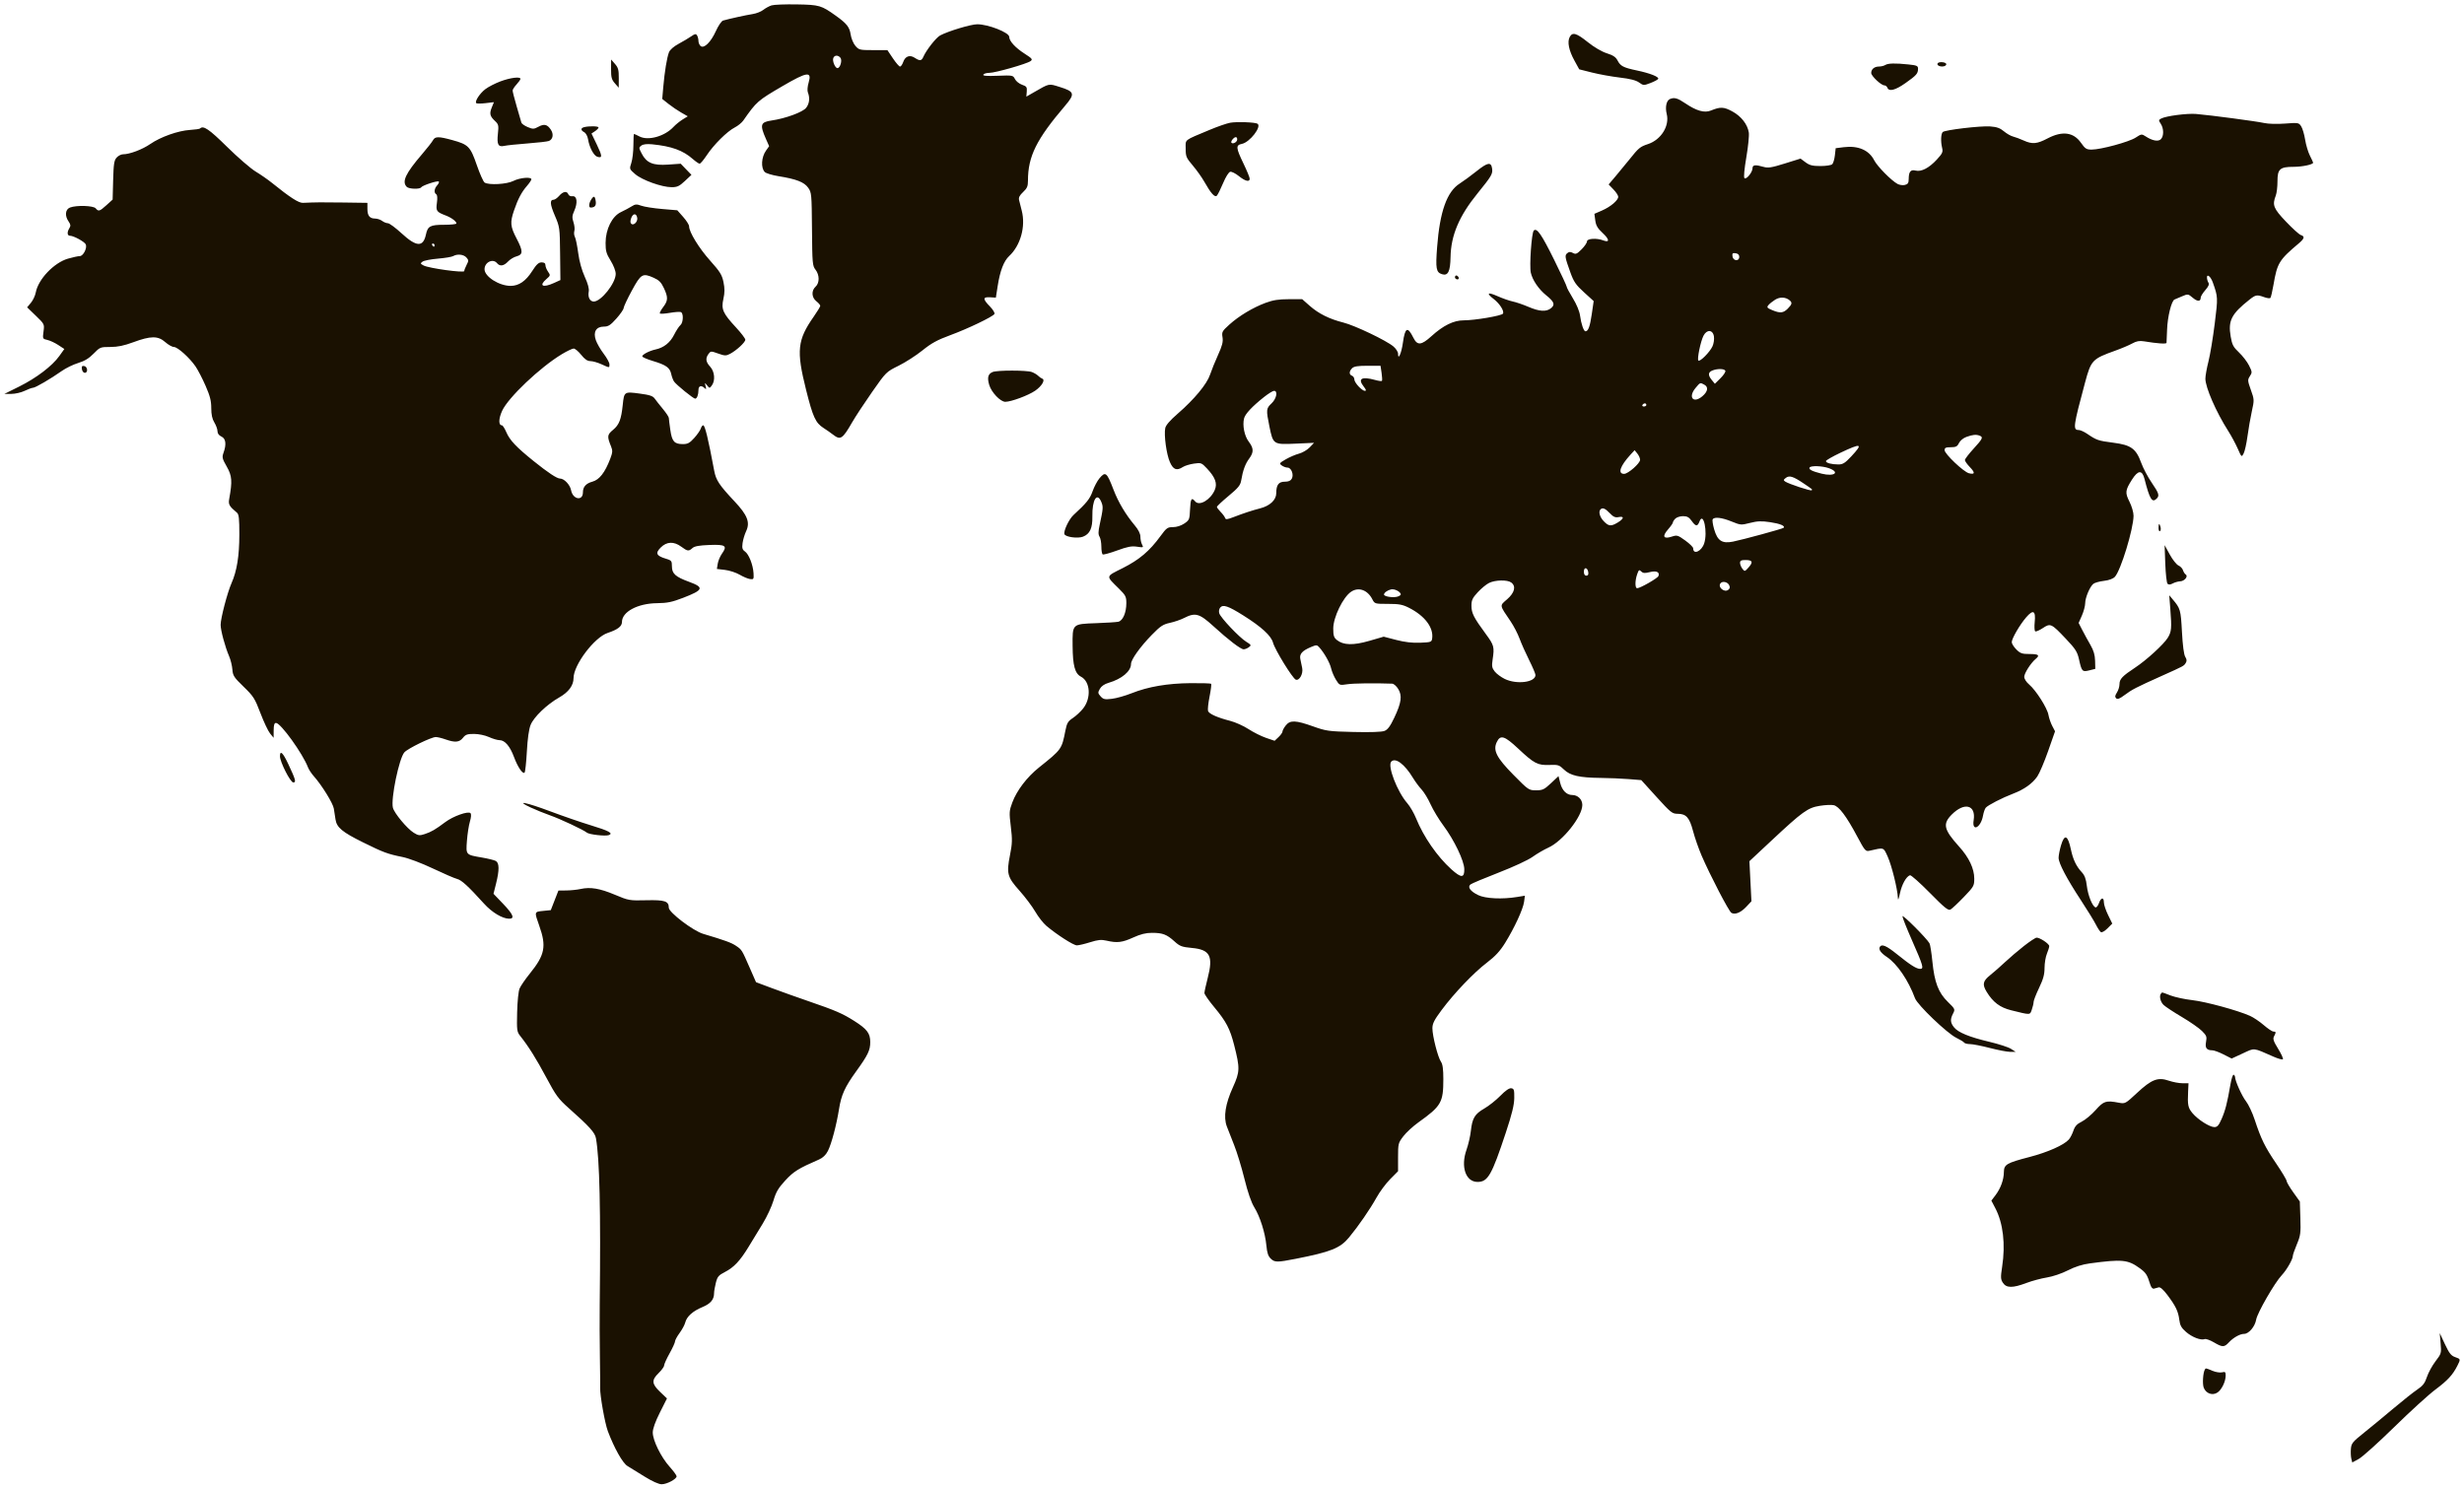 <?xml version="1.0" encoding="UTF-8"?> <svg xmlns="http://www.w3.org/2000/svg" viewBox="6168.048 5047.413 566 342"><path fill="#1a1101" fill-opacity="1" stroke="" stroke-opacity="1" stroke-width="1" fill-rule="evenodd" id="tSvg95415691b2" d="M 6345.271 5048.651 C 6344.734 5048.823 6343.882 5049.289 6343.377 5049.687 C 6342.873 5050.085 6341.779 5050.514 6340.947 5050.64 C 6339.514 5050.858 6335.516 5051.737 6334.133 5052.139 C 6333.783 5052.24 6333.041 5053.333 6332.483 5054.568 C 6331.333 5057.111 6329.766 5058.64 6328.98 5057.986 C 6328.711 5057.763 6328.49 5057.235 6328.487 5056.814 C 6328.484 5056.393 6328.339 5055.823 6328.165 5055.548 C 6327.903 5055.133 6327.674 5055.169 6326.825 5055.761 C 6326.262 5056.154 6324.966 5056.925 6323.945 5057.474 C 6322.806 5058.087 6321.944 5058.841 6321.717 5059.421 C 6321.247 5060.621 6320.708 5063.905 6320.405 5067.416 C 6320.169 5070.146 6320.169 5070.146 6320.169 5070.146 C 6320.169 5070.146 6321.599 5071.282 6321.599 5071.282 C 6322.385 5071.907 6323.705 5072.803 6324.531 5073.275 C 6326.035 5074.132 6326.035 5074.132 6326.035 5074.132 C 6326.035 5074.132 6324.836 5074.875 6324.836 5074.875 C 6324.177 5075.284 6323.237 5076.049 6322.747 5076.575 C 6320.729 5078.744 6316.946 5079.803 6314.94 5078.763 C 6314.324 5078.443 6313.759 5078.182 6313.683 5078.182 C 6313.608 5078.182 6313.546 5079.356 6313.545 5080.791 C 6313.544 5082.226 6313.333 5084.041 6313.074 5084.824 C 6312.607 5086.243 6312.609 5086.251 6313.954 5087.418 C 6315.537 5088.79 6320.076 5090.419 6322.32 5090.419 C 6323.614 5090.419 6324.096 5090.195 6325.368 5089.002 C 6326.878 5087.586 6326.878 5087.586 6326.878 5087.586 C 6326.878 5087.586 6325.645 5086.306 6325.645 5086.306 C 6325.645 5086.306 6324.412 5085.026 6324.412 5085.026 C 6324.412 5085.026 6321.52 5085.23 6321.52 5085.23 C 6318.054 5085.475 6316.566 5084.852 6315.446 5082.688 C 6314.771 5081.383 6314.768 5081.3 6315.378 5080.853 C 6315.796 5080.546 6316.651 5080.448 6317.86 5080.567 C 6322.299 5081.006 6324.934 5081.96 6327.184 5083.943 C 6327.857 5084.535 6328.565 5085.02 6328.758 5085.02 C 6328.95 5085.02 6329.683 5084.151 6330.387 5083.088 C 6332 5080.651 6335.075 5077.596 6336.81 5076.708 C 6337.542 5076.333 6338.431 5075.611 6338.787 5075.104 C 6341.847 5070.731 6342.056 5070.548 6347.862 5067.158 C 6353.469 5063.884 6354.584 5063.737 6353.801 5066.373 C 6353.536 5067.268 6353.461 5068.23 6353.625 5068.645 C 6354.128 5069.915 6353.98 5071.222 6353.225 5072.186 C 6352.442 5073.183 6348.477 5074.635 6345.263 5075.1 C 6342.737 5075.466 6342.552 5076.078 6343.985 5079.321 C 6344.727 5080.999 6344.727 5080.999 6344.727 5080.999 C 6344.727 5080.999 6344 5082.023 6344 5082.023 C 6342.932 5083.528 6342.795 5086.003 6343.729 5086.94 C 6344.021 5087.233 6345.433 5087.66 6346.868 5087.891 C 6350.98 5088.551 6352.768 5089.245 6353.686 5090.536 C 6354.469 5091.637 6354.501 5091.985 6354.567 5100.053 C 6354.632 5107.903 6354.682 5108.486 6355.374 5109.369 C 6356.324 5110.58 6356.333 5112.42 6355.395 5113.272 C 6354.388 5114.186 6354.472 5115.757 6355.574 5116.627 C 6356.068 5117.016 6356.471 5117.487 6356.471 5117.673 C 6356.471 5117.859 6355.8 5118.97 6354.98 5120.14 C 6351.206 5125.527 6350.949 5127.961 6353.203 5136.954 C 6354.774 5143.226 6355.386 5144.566 6357.208 5145.731 C 6357.888 5146.166 6358.873 5146.855 6359.397 5147.262 C 6361.117 5148.597 6361.567 5148.306 6363.815 5144.403 C 6364.555 5143.117 6366.611 5139.992 6368.382 5137.461 C 6371.593 5132.872 6371.611 5132.853 6374.47 5131.437 C 6376.047 5130.656 6378.511 5129.069 6379.945 5127.912 C 6381.99 5126.261 6383.357 5125.512 6386.281 5124.439 C 6390.325 5122.956 6396.082 5120.196 6396.48 5119.548 C 6396.617 5119.326 6396.147 5118.548 6395.432 5117.813 C 6393.764 5116.1 6393.773 5115.612 6395.47 5115.712 C 6396.805 5115.791 6396.805 5115.791 6396.805 5115.791 C 6396.805 5115.791 6397.227 5113.092 6397.227 5113.092 C 6397.768 5109.635 6398.629 5107.388 6399.849 5106.254 C 6402.475 5103.813 6403.686 5099.459 6402.752 5095.817 C 6402.523 5094.926 6402.248 5093.834 6402.14 5093.391 C 6401.996 5092.8 6402.243 5092.305 6403.062 5091.537 C 6403.986 5090.671 6404.179 5090.215 6404.179 5088.901 C 6404.179 5083.341 6406.122 5079.421 6412.7 5071.712 C 6415.039 5068.971 6414.892 5068.453 6411.48 5067.395 C 6408.874 5066.587 6409.18 5066.524 6405.518 5068.63 C 6403.808 5069.613 6403.808 5069.613 6403.808 5069.613 C 6403.808 5069.613 6403.904 5068.45 6403.904 5068.45 C 6403.988 5067.424 6403.861 5067.24 6402.818 5066.88 C 6402.169 5066.655 6401.436 5066.07 6401.191 5065.579 C 6400.754 5064.704 6400.674 5064.689 6397.212 5064.821 C 6394.66 5064.918 6393.748 5064.843 6393.929 5064.551 C 6394.066 5064.328 6394.693 5064.147 6395.322 5064.148 C 6396.681 5064.151 6403.899 5062.091 6404.77 5061.453 C 6405.308 5061.058 6405.152 5060.863 6403.402 5059.74 C 6401.26 5058.366 6399.874 5056.848 6399.874 5055.878 C 6399.874 5054.885 6395.056 5052.989 6392.532 5052.989 C 6391.086 5052.989 6385.882 5054.555 6384.004 5055.555 C 6383.077 5056.049 6380.812 5058.933 6380.154 5060.457 C 6379.74 5061.416 6379.344 5061.464 6378.178 5060.697 C 6377.035 5059.946 6375.991 5060.319 6375.531 5061.642 C 6375.328 5062.227 6374.996 5062.707 6374.793 5062.707 C 6374.591 5062.707 6373.855 5061.856 6373.157 5060.817 C 6371.888 5058.928 6371.888 5058.928 6371.888 5058.928 C 6371.888 5058.928 6368.634 5058.928 6368.634 5058.928 C 6365.534 5058.928 6365.339 5058.881 6364.535 5057.945 C 6364.067 5057.399 6363.582 5056.234 6363.447 5055.326 C 6363.194 5053.634 6362.549 5052.818 6360.058 5051.037 C 6356.709 5048.642 6356.274 5048.515 6351.091 5048.424 C 6348.427 5048.377 6345.809 5048.479 6345.271 5048.651Z M 6528.622 5055.92 C 6528.03 5057.03 6528.419 5058.985 6529.697 5061.314 C 6530.809 5063.34 6530.809 5063.34 6530.809 5063.34 C 6530.809 5063.34 6533.772 5064.085 6533.772 5064.085 C 6535.402 5064.496 6538.266 5065.011 6540.136 5065.231 C 6542.499 5065.508 6543.847 5065.854 6544.556 5066.363 C 6545.54 5067.071 6545.632 5067.076 6547.153 5066.493 C 6548.02 5066.161 6548.823 5065.736 6548.938 5065.55 C 6549.222 5065.089 6547.112 5064.247 6544.049 5063.601 C 6540.929 5062.943 6540.28 5062.605 6539.603 5061.293 C 6539.207 5060.525 6538.577 5060.104 6537.146 5059.653 C 6535.985 5059.286 6534.254 5058.272 6532.784 5057.097 C 6530.137 5054.981 6529.256 5054.732 6528.622 5055.92Z M 6359.462 5060.75 C 6359.205 5061.421 6359.885 5063.066 6360.418 5063.066 C 6361.049 5063.066 6361.568 5061.251 6361.098 5060.683 C 6360.55 5060.021 6359.728 5060.054 6359.462 5060.75Z M 6308.416 5063.316 C 6308.407 5065.183 6308.549 5065.71 6309.29 5066.555 C 6310.176 5067.565 6310.176 5067.565 6310.176 5067.565 C 6310.176 5067.565 6310.187 5065.336 6310.187 5065.336 C 6310.196 5063.469 6310.054 5062.943 6309.313 5062.097 C 6308.427 5061.087 6308.427 5061.087 6308.427 5061.087 C 6308.427 5061.087 6308.416 5063.316 6308.416 5063.316 M 6613.135 5061.969 C 6612.861 5062.414 6613.717 5062.822 6614.557 5062.647 C 6614.875 5062.581 6615.132 5062.365 6615.127 5062.167 C 6615.117 5061.667 6613.425 5061.499 6613.135 5061.969Z M 6601.108 5062.347 C 6600.812 5062.538 6600.158 5062.698 6599.655 5062.701 C 6598.597 5062.707 6597.879 5063.306 6597.879 5064.181 C 6597.879 5064.876 6600.164 5067.025 6600.903 5067.025 C 6601.17 5067.025 6601.483 5067.268 6601.596 5067.565 C 6601.962 5068.522 6603.423 5068.144 6605.768 5066.487 C 6608.294 5064.703 6608.627 5064.322 6608.635 5063.208 C 6608.64 5062.543 6608.369 5062.421 6606.436 5062.218 C 6603.38 5061.897 6601.739 5061.937 6601.108 5062.347Z M 6283.033 5066.097 C 6281.803 5066.555 6280.229 5067.365 6279.535 5067.896 C 6278.241 5068.887 6277.053 5070.719 6277.447 5071.115 C 6277.569 5071.237 6278.532 5071.235 6279.588 5071.111 C 6281.507 5070.885 6281.507 5070.885 6281.507 5070.885 C 6281.507 5070.885 6281.013 5072.104 6281.013 5072.104 C 6280.436 5073.529 6280.575 5074.103 6281.769 5075.227 C 6282.564 5075.974 6282.625 5076.242 6282.423 5078.106 C 6282.154 5080.606 6282.485 5081.245 6283.885 5080.927 C 6284.449 5080.799 6286.847 5080.548 6289.214 5080.37 C 6291.581 5080.191 6293.795 5079.934 6294.133 5079.8 C 6295.056 5079.432 6295.27 5078.267 6294.604 5077.245 C 6293.781 5075.987 6293.07 5075.81 6291.732 5076.533 C 6290.676 5077.104 6290.465 5077.11 6289.263 5076.607 C 6288.54 5076.303 6287.889 5075.845 6287.815 5075.589 C 6287.742 5075.333 6287.258 5073.665 6286.74 5071.884 C 6286.221 5070.102 6285.799 5068.451 6285.802 5068.214 C 6285.804 5067.976 6286.21 5067.345 6286.703 5066.811 C 6287.196 5066.277 6287.6 5065.702 6287.6 5065.533 C 6287.6 5064.969 6285.294 5065.254 6283.033 5066.097Z M 6551.673 5070.151 C 6550.839 5070.485 6550.505 5072.002 6550.909 5073.616 C 6551.591 5076.338 6549.619 5079.51 6546.624 5080.509 C 6544.762 5081.129 6544.474 5081.368 6542.278 5084.12 C 6541.488 5085.11 6540.104 5086.791 6539.203 5087.855 C 6537.565 5089.79 6537.565 5089.79 6537.565 5089.79 C 6537.565 5089.79 6538.667 5090.932 6538.667 5090.932 C 6539.273 5091.559 6539.769 5092.318 6539.769 5092.618 C 6539.769 5093.433 6538.022 5094.915 6536.045 5095.776 C 6534.294 5096.538 6534.294 5096.538 6534.294 5096.538 C 6534.294 5096.538 6534.497 5098.051 6534.497 5098.051 C 6534.653 5099.224 6535.03 5099.87 6536.177 5100.932 C 6537.77 5102.408 6537.841 5103.22 6536.325 5102.642 C 6534.814 5102.065 6532.595 5102.201 6532.595 5102.871 C 6532.595 5103.188 6532.037 5104.007 6531.355 5104.692 C 6530.285 5105.765 6530.011 5105.88 6529.359 5105.53 C 6528.785 5105.222 6528.473 5105.234 6528.06 5105.578 C 6527.443 5106.091 6527.508 5106.487 6528.787 5110.033 C 6529.554 5112.16 6530.04 5112.866 6531.912 5114.569 C 6534.128 5116.585 6534.128 5116.585 6534.128 5116.585 C 6534.128 5116.585 6533.688 5119.607 6533.688 5119.607 C 6533.276 5122.444 6532.874 5123.529 6532.236 5123.529 C 6531.84 5123.529 6531.244 5121.793 6530.996 5119.913 C 6530.866 5118.931 6530.21 5117.347 6529.356 5115.954 C 6528.573 5114.677 6527.932 5113.476 6527.932 5113.286 C 6527.932 5113.095 6526.641 5110.326 6525.063 5107.134 C 6522.152 5101.244 6521.066 5099.682 6520.369 5100.382 C 6519.865 5100.888 6519.332 5108.479 6519.689 5110.067 C 6520.073 5111.776 6521.5 5113.869 6523.234 5115.266 C 6525.068 5116.746 6525.316 5117.414 6524.327 5118.218 C 6523.252 5119.091 6521.678 5118.997 6519.144 5117.911 C 6517.96 5117.403 6516.346 5116.851 6515.557 5116.684 C 6514.767 5116.516 6513.193 5115.966 6512.059 5115.46 C 6509.775 5114.442 6509.37 5114.735 6511.163 5116.109 C 6512.549 5117.171 6513.639 5118.899 6513.285 5119.474 C 6512.984 5119.962 6506.821 5121.01 6504.25 5121.01 C 6501.965 5121.01 6499.566 5122.19 6496.87 5124.64 C 6494.535 5126.762 6493.622 5126.842 6492.709 5125.007 C 6491.371 5122.319 6490.806 5122.598 6490.298 5126.199 C 6489.959 5128.599 6489.192 5130.314 6489.192 5128.672 C 6489.192 5128.254 6488.709 5127.504 6488.119 5127.006 C 6486.489 5125.63 6479.268 5122.179 6476.637 5121.519 C 6473.429 5120.713 6470.945 5119.479 6468.902 5117.676 C 6467.174 5116.151 6467.174 5116.151 6467.174 5116.151 C 6467.174 5116.151 6464.104 5116.151 6464.104 5116.151 C 6461.78 5116.151 6460.484 5116.354 6458.774 5116.987 C 6455.861 5118.064 6452.659 5119.987 6450.43 5121.998 C 6448.781 5123.485 6448.674 5123.684 6448.87 5124.912 C 6449.035 5125.943 6448.811 5126.822 6447.845 5128.95 C 6447.165 5130.446 6446.338 5132.488 6446.007 5133.488 C 6445.292 5135.648 6442.379 5139.162 6438.566 5142.465 C 6436.82 5143.978 6435.854 5145.095 6435.716 5145.763 C 6435.387 5147.358 6435.987 5151.774 6436.777 5153.566 C 6437.56 5155.341 6438.333 5155.629 6439.793 5154.689 C 6440.23 5154.407 6441.358 5154.064 6442.299 5153.927 C 6443.95 5153.686 6444.057 5153.726 6445.31 5155.06 C 6447.208 5157.078 6447.722 5158.493 6447.095 5159.969 C 6446.124 5162.258 6443.54 5163.763 6442.579 5162.602 C 6441.757 5161.608 6441.519 5161.986 6441.411 5164.455 C 6441.31 5166.754 6441.245 5166.912 6440.086 5167.694 C 6439.345 5168.194 6438.329 5168.517 6437.497 5168.517 C 6436.243 5168.517 6435.998 5168.693 6434.614 5170.586 C 6432.097 5174.03 6429.759 5176.012 6425.946 5177.931 C 6421.951 5179.943 6422.012 5179.625 6425.056 5182.635 C 6426.612 5184.172 6426.777 5184.494 6426.777 5185.976 C 6426.777 5188.177 6425.969 5190.039 6424.918 5190.258 C 6424.461 5190.353 6422.177 5190.5 6419.841 5190.584 C 6414.315 5190.784 6414.392 5190.711 6414.433 5195.795 C 6414.469 5200.345 6414.96 5202.153 6416.354 5202.876 C 6418.508 5203.994 6418.758 5207.794 6416.836 5210.202 C 6416.255 5210.929 6415.194 5211.912 6414.478 5212.385 C 6413.367 5213.12 6413.119 5213.54 6412.779 5215.264 C 6411.932 5219.569 6411.935 5219.564 6406.686 5223.761 C 6403.949 5225.949 6401.617 5229.014 6400.585 5231.778 C 6399.865 5233.707 6399.844 5234.059 6400.24 5237.31 C 6400.605 5240.307 6400.58 5241.205 6400.05 5243.881 C 6399.215 5248.107 6399.429 5248.906 6402.242 5252.053 C 6403.533 5253.498 6405.159 5255.659 6405.855 5256.856 C 6406.551 5258.052 6407.696 5259.517 6408.398 5260.111 C 6410.839 5262.174 6414.642 5264.61 6415.416 5264.605 C 6415.845 5264.602 6417.214 5264.28 6418.459 5263.888 C 6420.27 5263.319 6421.024 5263.246 6422.226 5263.524 C 6424.661 5264.088 6425.823 5263.952 6428.334 5262.81 C 6430.041 5262.033 6431.256 5261.73 6432.665 5261.73 C 6435.115 5261.73 6436.062 5262.09 6437.824 5263.686 C 6439.067 5264.813 6439.515 5264.981 6441.845 5265.199 C 6446.01 5265.587 6446.774 5267.049 6445.463 5272.122 C 6445.05 5273.72 6444.712 5275.267 6444.712 5275.559 C 6444.712 5275.852 6445.738 5277.324 6446.992 5278.831 C 6449.719 5282.11 6450.583 5283.758 6451.538 5287.504 C 6452.902 5292.855 6452.879 5293.631 6451.246 5297.23 C 6449.518 5301.037 6449.053 5304.025 6449.853 5306.187 C 6450.143 5306.974 6450.903 5308.913 6451.541 5310.497 C 6452.179 5312.08 6453.24 5315.556 6453.901 5318.22 C 6454.684 5321.38 6455.473 5323.665 6456.17 5324.79 C 6457.496 5326.93 6458.673 5330.661 6458.951 5333.605 C 6459.11 5335.292 6459.363 5336.029 6459.984 5336.614 C 6460.872 5337.451 6461.456 5337.451 6465.697 5336.615 C 6473.801 5335.018 6475.881 5334.182 6477.94 5331.696 C 6480.101 5329.086 6482.771 5325.209 6484.266 5322.512 C 6484.992 5321.203 6486.397 5319.313 6487.389 5318.313 C 6489.192 5316.494 6489.192 5316.494 6489.192 5316.494 C 6489.192 5316.494 6489.192 5313.277 6489.192 5313.277 C 6489.192 5310.181 6489.237 5310.001 6490.396 5308.478 C 6491.058 5307.608 6492.619 5306.168 6493.864 5305.277 C 6499.124 5301.517 6499.594 5300.701 6499.594 5295.329 C 6499.594 5293.031 6499.439 5291.899 6499.045 5291.335 C 6498.338 5290.323 6497.083 5285.411 6497.083 5283.658 C 6497.083 5282.572 6497.495 5281.754 6499.183 5279.487 C 6502.107 5275.558 6506.585 5270.872 6509.633 5268.55 C 6511.51 5267.119 6512.629 5265.908 6513.77 5264.07 C 6515.923 5260.6 6517.915 5256.284 6518.14 5254.6 C 6518.328 5253.195 6518.328 5253.195 6518.328 5253.195 C 6518.328 5253.195 6516.584 5253.482 6516.584 5253.482 C 6513.117 5254.054 6509.27 5253.872 6507.593 5253.058 C 6505.802 5252.188 6505.099 5251.217 6505.823 5250.614 C 6506.084 5250.397 6508.999 5249.171 6512.3 5247.891 C 6515.703 5246.57 6519.075 5245.006 6520.087 5244.276 C 6521.068 5243.569 6522.71 5242.61 6523.736 5242.146 C 6527.019 5240.659 6531.519 5234.995 6531.519 5232.351 C 6531.519 5231.071 6530.489 5230.059 6529.187 5230.059 C 6527.921 5230.059 6526.876 5229.017 6526.453 5227.332 C 6526.049 5225.726 6526.049 5225.726 6526.049 5225.726 C 6526.049 5225.726 6524.316 5227.353 6524.316 5227.353 C 6522.767 5228.806 6522.402 5228.98 6520.89 5228.98 C 6519.225 5228.98 6519.144 5228.925 6515.702 5225.435 C 6511.813 5221.491 6510.958 5219.814 6511.867 5217.905 C 6512.7 5216.157 6513.64 5216.445 6516.807 5219.416 C 6520.466 5222.849 6521.26 5223.263 6523.982 5223.155 C 6525.963 5223.077 6526.219 5223.158 6527.31 5224.22 C 6528.742 5225.611 6530.835 5226.085 6535.783 5226.136 C 6537.679 5226.156 6540.543 5226.277 6542.147 5226.406 C 6545.063 5226.64 6545.063 5226.64 6545.063 5226.64 C 6545.063 5226.64 6548.571 5230.509 6548.571 5230.509 C 6551.834 5234.108 6552.172 5234.378 6553.417 5234.378 C 6555.373 5234.378 6556.139 5235.239 6556.956 5238.353 C 6557.348 5239.846 6558.222 5242.356 6558.898 5243.931 C 6560.828 5248.426 6565.19 5256.817 6565.766 5257.14 C 6566.616 5257.617 6567.919 5257.084 6569.182 5255.741 C 6570.367 5254.48 6570.367 5254.48 6570.367 5254.48 C 6570.367 5254.48 6570.135 5249.874 6570.135 5249.874 C 6570.135 5249.874 6569.902 5245.268 6569.902 5245.268 C 6569.902 5245.268 6575.013 5240.493 6575.013 5240.493 C 6582.135 5233.838 6583.312 5232.992 6586.058 5232.548 C 6587.293 5232.349 6588.735 5232.281 6589.262 5232.397 C 6590.477 5232.665 6592.178 5234.924 6594.64 5239.541 C 6596.417 5242.871 6596.587 5243.07 6597.474 5242.867 C 6600.88 5242.087 6600.662 5242.018 6601.65 5244.184 C 6602.57 5246.2 6603.931 5251.673 6604 5253.633 C 6604.026 5254.387 6604.171 5254.086 6604.482 5252.634 C 6604.919 5250.596 6605.928 5248.782 6606.784 5248.495 C 6607.021 5248.416 6609.069 5250.233 6611.335 5252.534 C 6614.72 5255.972 6615.567 5256.657 6616.083 5256.379 C 6616.429 5256.193 6617.801 5254.907 6619.133 5253.522 C 6621.446 5251.116 6621.554 5250.926 6621.55 5249.259 C 6621.546 5246.974 6620.35 5244.443 6618.09 5241.936 C 6614.536 5237.993 6614.239 5236.703 6616.386 5234.548 C 6619.288 5231.637 6621.972 5232.329 6621.412 5235.844 C 6620.969 5238.624 6623.058 5237.612 6623.562 5234.803 C 6623.693 5234.074 6623.971 5233.263 6624.18 5232.999 C 6624.639 5232.42 6627.971 5230.705 6630.538 5229.726 C 6633.014 5228.782 6634.925 5227.418 6636.032 5225.802 C 6636.53 5225.075 6637.651 5222.444 6638.523 5219.954 C 6640.109 5215.427 6640.109 5215.427 6640.109 5215.427 C 6640.109 5215.427 6639.465 5214.196 6639.465 5214.196 C 6639.11 5213.518 6638.717 5212.372 6638.591 5211.648 C 6638.316 5210.074 6635.721 5205.992 6634.153 5204.669 C 6633.506 5204.123 6633.032 5203.379 6633.032 5202.909 C 6633.032 5202.09 6634.553 5199.711 6635.663 5198.794 C 6636.685 5197.95 6636.334 5197.669 6634.26 5197.669 C 6632.527 5197.669 6632.119 5197.528 6631.211 5196.617 C 6630.634 5196.038 6630.163 5195.289 6630.163 5194.951 C 6630.163 5194.118 6631.997 5190.96 6633.482 5189.236 C 6635.092 5187.368 6635.705 5187.713 6635.435 5190.335 C 6635.327 5191.394 6635.381 5192.35 6635.557 5192.459 C 6635.733 5192.568 6636.515 5192.233 6637.295 5191.716 C 6639.057 5190.545 6639.248 5190.635 6642.616 5194.191 C 6644.801 5196.499 6645.224 5197.162 6645.604 5198.865 C 6646.236 5201.698 6646.359 5201.83 6647.983 5201.424 C 6649.353 5201.081 6649.353 5201.081 6649.353 5201.081 C 6649.353 5201.081 6649.306 5199.215 6649.306 5199.215 C 6649.272 5197.888 6648.968 5196.849 6648.256 5195.619 C 6647.705 5194.668 6646.865 5193.134 6646.39 5192.211 C 6645.526 5190.533 6645.526 5190.533 6645.526 5190.533 C 6645.526 5190.533 6646.274 5188.836 6646.274 5188.836 C 6646.685 5187.903 6647.025 5186.634 6647.03 5186.016 C 6647.039 5184.722 6648.083 5182.229 6648.9 5181.551 C 6649.206 5181.296 6650.298 5180.988 6651.325 5180.866 C 6652.51 5180.726 6653.436 5180.382 6653.858 5179.928 C 6655.212 5178.47 6658.134 5168.893 6658.139 5165.896 C 6658.141 5165.141 6657.729 5163.718 6657.217 5162.703 C 6656.164 5160.618 6656.224 5160.057 6657.761 5157.63 C 6659.179 5155.389 6660.115 5155.331 6660.659 5157.45 C 6661.861 5162.137 6662.405 5163.016 6663.451 5161.967 C 6664.141 5161.274 6663.975 5160.743 6662.291 5158.275 C 6661.416 5156.993 6660.343 5154.963 6659.908 5153.765 C 6658.711 5150.471 6657.57 5149.647 6653.475 5149.121 C 6650.024 5148.676 6649.65 5148.549 6647.497 5147.083 C 6646.786 5146.599 6645.899 5146.203 6645.526 5146.203 C 6644.178 5146.203 6644.292 5145.363 6647.008 5135.275 C 6648.386 5130.159 6648.664 5129.866 6653.917 5127.984 C 6655.353 5127.471 6657.115 5126.724 6657.833 5126.325 C 6658.806 5125.785 6659.492 5125.658 6660.524 5125.828 C 6663.649 5126.341 6665.677 5126.479 6665.714 5126.183 C 6665.736 5126.01 6665.794 5124.653 6665.842 5123.168 C 6665.94 5120.203 6666.85 5116.516 6667.556 5116.223 C 6667.804 5116.121 6668.602 5115.781 6669.329 5115.469 C 6670.615 5114.917 6670.682 5114.926 6671.743 5115.822 C 6672.837 5116.745 6673.566 5116.729 6673.566 5115.783 C 6673.566 5115.504 6674.039 5114.736 6674.617 5114.075 C 6675.366 5113.22 6675.574 5112.724 6675.34 5112.353 C 6675.16 5112.067 6675.009 5111.529 6675.006 5111.159 C 6674.999 5110.229 6675.878 5110.974 6676.347 5112.294 C 6677.539 5115.652 6677.542 5115.714 6676.789 5121.77 C 6676.386 5125.014 6675.738 5128.919 6675.349 5130.448 C 6674.96 5131.976 6674.642 5133.758 6674.642 5134.407 C 6674.642 5136.421 6677.104 5142.062 6679.887 5146.427 C 6680.597 5147.54 6681.578 5149.361 6682.069 5150.474 C 6682.957 5152.488 6682.962 5152.492 6683.433 5151.592 C 6683.693 5151.094 6684.089 5149.314 6684.313 5147.635 C 6684.537 5145.957 6684.985 5143.384 6685.308 5141.919 C 6685.883 5139.308 6685.879 5139.208 6685.087 5136.994 C 6684.33 5134.874 6684.316 5134.678 6684.863 5133.839 C 6685.412 5133 6685.4 5132.85 6684.669 5131.386 C 6684.24 5130.529 6683.203 5129.18 6682.363 5128.388 C 6681.044 5127.144 6680.784 5126.645 6680.452 5124.723 C 6679.823 5121.085 6680.615 5119.535 6684.786 5116.241 C 6686.2 5115.126 6686.487 5115.077 6688.149 5115.681 C 6688.799 5115.916 6689.438 5116.002 6689.569 5115.87 C 6689.701 5115.739 6690.024 5114.372 6690.287 5112.832 C 6691.143 5107.84 6691.571 5107.139 6696.105 5103.317 C 6697.408 5102.219 6697.527 5101.716 6696.558 5101.407 C 6696.183 5101.287 6694.65 5099.902 6693.151 5098.327 C 6690.262 5095.294 6689.966 5094.533 6690.817 5092.332 C 6691.032 5091.774 6691.206 5090.307 6691.202 5089.071 C 6691.195 5086.241 6691.757 5085.74 6694.935 5085.74 C 6696.903 5085.74 6699.393 5085.21 6699.393 5084.791 C 6699.393 5084.703 6699.058 5083.974 6698.65 5083.17 C 6698.241 5082.366 6697.747 5080.713 6697.553 5079.495 C 6697.359 5078.278 6696.949 5076.896 6696.642 5076.424 C 6696.102 5075.593 6695.982 5075.573 6692.934 5075.804 C 6691.103 5075.943 6689.084 5075.886 6688.114 5075.668 C 6686.372 5075.276 6675.892 5073.884 6672.506 5073.595 C 6670.449 5073.42 6665.594 5074.056 6664.484 5074.647 C 6663.882 5074.968 6663.875 5075.061 6664.395 5075.856 C 6665.107 5076.947 6665.119 5078.689 6664.419 5079.391 C 6663.809 5080.003 6662.445 5079.749 6660.905 5078.737 C 6660.03 5078.161 6659.931 5078.174 6658.618 5079.033 C 6657.103 5080.022 6650.637 5081.781 6648.511 5081.781 C 6647.324 5081.781 6647.027 5081.591 6646.055 5080.208 C 6644.347 5077.777 6641.766 5077.441 6638.401 5079.21 C 6635.942 5080.503 6634.875 5080.593 6632.853 5079.674 C 6632.064 5079.315 6630.987 5078.914 6630.459 5078.782 C 6629.932 5078.65 6628.984 5078.106 6628.352 5077.572 C 6627.477 5076.834 6626.72 5076.568 6625.185 5076.459 C 6622.94 5076.3 6614.791 5077.266 6614.309 5077.749 C 6613.894 5078.165 6613.819 5079.904 6614.154 5081.313 C 6614.398 5082.338 6614.267 5082.64 6612.955 5084.068 C 6611.173 5086.008 6609.393 5086.932 6608.078 5086.601 C 6606.943 5086.315 6606.502 5086.851 6606.494 5088.522 C 6606.489 5089.448 6606.312 5089.729 6605.625 5089.903 C 6605.15 5090.022 6604.388 5089.919 6603.931 5089.674 C 6602.511 5088.912 6599.273 5085.631 6598.564 5084.237 C 6597.374 5081.896 6594.867 5080.817 6591.577 5081.229 C 6589.718 5081.462 6589.718 5081.462 6589.718 5081.462 C 6589.718 5081.462 6589.535 5083.092 6589.535 5083.092 C 6589.434 5083.989 6589.164 5084.911 6588.934 5085.141 C 6588.705 5085.372 6587.491 5085.56 6586.234 5085.56 C 6584.392 5085.56 6583.727 5085.395 6582.797 5084.705 C 6581.644 5083.849 6581.644 5083.849 6581.644 5083.849 C 6581.644 5083.849 6578.014 5084.982 6578.014 5084.982 C 6574.959 5085.936 6574.186 5086.057 6573.131 5085.748 C 6571.282 5085.205 6570.618 5085.285 6570.618 5086.051 C 6570.618 5086.981 6569.177 5088.757 6568.76 5088.339 C 6568.559 5088.137 6568.729 5086.264 6569.193 5083.545 C 6569.613 5081.09 6569.87 5078.533 6569.763 5077.862 C 6569.463 5075.966 6568.035 5074.134 6565.979 5073.012 C 6564.029 5071.947 6563.225 5071.914 6561.055 5072.809 C 6559.593 5073.412 6557.758 5072.896 6555.184 5071.158 C 6553.395 5069.95 6552.682 5069.745 6551.673 5070.151Z M 6450.631 5075.612 C 6449.842 5075.756 6447.744 5076.483 6445.968 5077.227 C 6439.828 5079.801 6440.408 5079.348 6440.408 5081.566 C 6440.408 5083.365 6440.538 5083.675 6442.035 5085.434 C 6442.929 5086.486 6444.12 5088.159 6444.681 5089.152 C 6446.185 5091.819 6447.094 5092.835 6447.562 5092.375 C 6447.777 5092.164 6448.423 5090.868 6449 5089.496 C 6449.608 5088.046 6450.297 5086.948 6450.642 5086.877 C 6450.969 5086.809 6451.858 5087.254 6452.617 5087.866 C 6454.092 5089.056 6455.115 5089.301 6455.115 5088.466 C 6455.115 5088.184 6454.469 5086.613 6453.68 5084.976 C 6451.933 5081.351 6451.886 5080.755 6453.323 5080.467 C 6455.138 5080.103 6457.938 5076.481 6456.902 5075.838 C 6456.341 5075.491 6452.126 5075.339 6450.631 5075.612Z M 6302.217 5076.631 C 6301.4 5076.845 6301.418 5077.345 6302.258 5077.796 C 6302.63 5077.995 6303.016 5078.711 6303.129 5079.41 C 6303.428 5081.26 6304.428 5083.162 6305.238 5083.42 C 6306.445 5083.804 6306.429 5083.3 6305.153 5080.65 C 6303.921 5078.091 6303.921 5078.091 6303.921 5078.091 C 6303.921 5078.091 6304.728 5077.553 6304.728 5077.553 C 6305.172 5077.257 6305.535 5076.872 6305.535 5076.699 C 6305.535 5076.377 6303.356 5076.332 6302.217 5076.631Z M 6213.989 5076.939 C 6213.881 5077.047 6212.845 5077.195 6211.687 5077.267 C 6208.974 5077.436 6204.934 5078.868 6202.577 5080.494 C 6200.75 5081.755 6197.818 5082.861 6196.3 5082.861 C 6195.873 5082.861 6195.216 5083.201 6194.84 5083.617 C 6194.262 5084.257 6194.139 5085.058 6194.038 5088.82 C 6193.92 5093.267 6193.92 5093.267 6193.92 5093.267 C 6193.92 5093.267 6192.513 5094.542 6192.513 5094.542 C 6190.938 5095.97 6190.67 5096.049 6190.032 5095.277 C 6189.511 5094.648 6185.618 5094.523 6184.137 5095.088 C 6183.036 5095.508 6182.886 5096.983 6183.81 5098.306 C 6184.279 5098.978 6184.316 5099.296 6183.989 5099.821 C 6183.409 5100.753 6183.474 5101.576 6184.128 5101.576 C 6184.978 5101.576 6187.531 5102.983 6187.759 5103.578 C 6188.094 5104.454 6187.157 5106.254 6186.367 5106.254 C 6185.977 5106.254 6184.759 5106.517 6183.658 5106.838 C 6180.436 5107.778 6176.826 5111.571 6176.262 5114.611 C 6176.126 5115.348 6175.623 5116.416 6175.146 5116.985 C 6174.278 5118.02 6174.278 5118.02 6174.278 5118.02 C 6174.278 5118.02 6176.273 5119.948 6176.273 5119.948 C 6178.258 5121.865 6178.267 5121.884 6178.044 5123.572 C 6177.823 5125.239 6177.838 5125.272 6178.921 5125.511 C 6179.526 5125.644 6180.653 5126.168 6181.424 5126.674 C 6182.826 5127.595 6182.826 5127.595 6182.826 5127.595 C 6182.826 5127.595 6181.676 5129.202 6181.676 5129.202 C 6180.032 5131.499 6176.435 5134.239 6172.473 5136.211 C 6169.048 5137.915 6169.048 5137.915 6169.048 5137.915 C 6169.048 5137.915 6170.662 5137.908 6170.662 5137.908 C 6171.55 5137.904 6172.922 5137.588 6173.711 5137.205 C 6174.5 5136.823 6175.367 5136.505 6175.637 5136.498 C 6176.194 5136.484 6179.682 5134.448 6182.242 5132.642 C 6183.186 5131.976 6184.881 5131.151 6186.009 5130.809 C 6187.476 5130.364 6188.484 5129.752 6189.552 5128.658 C 6191.005 5127.168 6191.104 5127.128 6193.383 5127.128 C 6195.101 5127.128 6196.507 5126.838 6198.68 5126.034 C 6202.683 5124.554 6204.344 5124.546 6205.997 5126.003 C 6206.7 5126.622 6207.595 5127.128 6207.988 5127.128 C 6208.847 5127.128 6211.612 5129.617 6212.979 5131.619 C 6213.522 5132.415 6214.554 5134.41 6215.271 5136.053 C 6216.29 5138.386 6216.576 5139.507 6216.576 5141.173 C 6216.576 5142.672 6216.789 5143.657 6217.292 5144.485 C 6217.686 5145.133 6218.009 5146.031 6218.009 5146.48 C 6218.01 5147.003 6218.335 5147.446 6218.908 5147.708 C 6219.924 5148.173 6220.094 5149.487 6219.391 5151.437 C 6219.02 5152.469 6219.094 5152.786 6220.14 5154.62 C 6221.35 5156.742 6221.441 5157.948 6220.699 5162.039 C 6220.469 5163.306 6220.699 5163.716 6222.477 5165.202 C 6222.926 5165.577 6223.032 5166.546 6223.027 5170.24 C 6223.02 5175.147 6222.465 5178.6 6221.237 5181.375 C 6220.279 5183.542 6218.728 5189.466 6218.728 5190.961 C 6218.728 5192.239 6219.758 5196.045 6220.689 5198.208 C 6221.03 5199 6221.362 5200.357 6221.427 5201.224 C 6221.534 5202.638 6221.798 5203.043 6224.009 5205.183 C 6226.27 5207.371 6226.585 5207.867 6227.872 5211.248 C 6228.642 5213.273 6229.638 5215.378 6230.085 5215.927 C 6230.898 5216.923 6230.898 5216.923 6230.898 5216.923 C 6230.898 5216.923 6230.911 5215.214 6230.911 5215.214 C 6230.921 5213.959 6231.064 5213.504 6231.449 5213.504 C 6232.522 5213.504 6237.605 5220.567 6238.798 5223.715 C 6238.99 5224.222 6239.597 5225.142 6240.148 5225.76 C 6241.978 5227.817 6244.545 5231.974 6244.73 5233.184 C 6244.831 5233.841 6245.007 5234.973 6245.121 5235.699 C 6245.409 5237.537 6246.672 5238.586 6251.43 5240.939 C 6256.099 5243.249 6257.077 5243.612 6260.489 5244.301 C 6261.918 5244.59 6264.884 5245.71 6267.483 5246.943 C 6269.966 5248.12 6272.465 5249.2 6273.039 5249.342 C 6274.066 5249.596 6275.583 5250.987 6279.228 5255.013 C 6281.06 5257.038 6283.44 5258.468 6284.999 5258.483 C 6286.349 5258.497 6285.941 5257.489 6283.608 5255.052 C 6281.409 5252.755 6281.409 5252.755 6281.409 5252.755 C 6281.409 5252.755 6281.994 5250.421 6281.994 5250.421 C 6282.776 5247.295 6282.754 5245.655 6281.925 5245.21 C 6281.565 5245.016 6280.153 5244.667 6278.786 5244.432 C 6275.005 5243.783 6275.066 5243.85 6275.304 5240.589 C 6275.416 5239.053 6275.721 5237.072 6275.983 5236.185 C 6276.287 5235.158 6276.335 5234.448 6276.116 5234.228 C 6275.59 5233.701 6272.151 5234.925 6270.339 5236.283 C 6268.047 5238.003 6267.133 5238.535 6265.627 5239.031 C 6264.429 5239.425 6264.147 5239.39 6263.067 5238.721 C 6261.559 5237.786 6258.615 5234.244 6258.3 5232.988 C 6257.789 5230.944 6259.711 5221.649 6260.931 5220.264 C 6261.708 5219.381 6267.116 5216.743 6268.148 5216.743 C 6268.538 5216.743 6269.543 5216.986 6270.382 5217.283 C 6272.564 5218.055 6273.575 5217.965 6274.392 5216.923 C 6274.984 5216.168 6275.396 5216.025 6276.955 5216.031 C 6278.023 5216.036 6279.476 5216.342 6280.375 5216.751 C 6281.235 5217.143 6282.333 5217.463 6282.814 5217.463 C 6284.009 5217.463 6285.203 5218.862 6286.118 5221.333 C 6286.971 5223.637 6288.123 5225.336 6288.544 5224.913 C 6288.696 5224.761 6288.934 5222.576 6289.072 5220.06 C 6289.233 5217.114 6289.541 5214.939 6289.935 5213.955 C 6290.656 5212.152 6293.681 5209.247 6296.495 5207.654 C 6298.653 5206.432 6299.793 5204.899 6299.794 5203.215 C 6299.798 5200.177 6304.567 5193.85 6307.62 5192.833 C 6309.935 5192.061 6310.916 5191.313 6310.916 5190.319 C 6310.916 5187.969 6314.517 5186.038 6318.987 5185.991 C 6321.337 5185.967 6322.423 5185.742 6324.988 5184.751 C 6329.662 5182.947 6329.866 5182.374 6326.304 5181.071 C 6323.215 5179.941 6322.394 5179.201 6322.394 5177.545 C 6322.394 5176.281 6322.299 5176.16 6321.002 5175.77 C 6318.808 5175.111 6318.527 5174.501 6319.819 5173.205 C 6321.201 5171.818 6322.84 5171.753 6324.546 5173.016 C 6325.977 5174.075 6326.251 5174.108 6327.109 5173.329 C 6327.58 5172.901 6328.637 5172.708 6331.008 5172.618 C 6334.722 5172.476 6335.179 5172.795 6333.884 5174.619 C 6333.459 5175.218 6333.023 5176.252 6332.916 5176.917 C 6332.721 5178.125 6332.721 5178.125 6332.721 5178.125 C 6332.721 5178.125 6334.589 5178.347 6334.589 5178.347 C 6335.616 5178.469 6337.127 5178.963 6337.945 5179.443 C 6338.763 5179.925 6339.836 5180.375 6340.329 5180.446 C 6341.168 5180.565 6341.221 5180.481 6341.143 5179.134 C 6341.032 5177.188 6340.074 5174.748 6339.173 5174.115 C 6338.574 5173.695 6338.471 5173.332 6338.624 5172.188 C 6338.728 5171.413 6339.096 5170.179 6339.442 5169.447 C 6340.394 5167.434 6339.747 5165.766 6336.791 5162.619 C 6333.249 5158.847 6332.514 5157.739 6332.104 5155.549 C 6330.726 5148.177 6329.986 5145.123 6329.579 5145.123 C 6329.402 5145.123 6329.15 5145.465 6329.018 5145.883 C 6328.885 5146.3 6328.21 5147.272 6327.517 5148.042 C 6326.486 5149.188 6326.016 5149.442 6324.932 5149.442 C 6322.939 5149.442 6322.41 5148.851 6322.027 5146.196 C 6321.843 5144.913 6321.688 5143.671 6321.684 5143.436 C 6321.68 5143.2 6321.072 5142.278 6320.332 5141.387 C 6319.592 5140.496 6318.743 5139.418 6318.445 5138.994 C 6318.014 5138.379 6317.293 5138.14 6314.921 5137.826 C 6311.444 5137.365 6311.417 5137.384 6311.097 5140.441 C 6310.749 5143.776 6310.271 5145.011 6308.887 5146.155 C 6307.513 5147.292 6307.469 5147.661 6308.423 5150.007 C 6308.804 5150.944 6308.773 5151.371 6308.225 5152.813 C 6307.019 5155.981 6305.726 5157.641 6304.126 5158.073 C 6302.655 5158.47 6301.948 5159.268 6301.948 5160.531 C 6301.948 5162.588 6299.63 5162.175 6299.232 5160.048 C 6298.996 5158.788 6297.647 5157.36 6296.691 5157.36 C 6295.983 5157.36 6293.922 5155.996 6290.638 5153.353 C 6286.634 5150.13 6285.147 5148.559 6284.362 5146.72 C 6283.987 5145.842 6283.523 5145.123 6283.332 5145.123 C 6282.536 5145.123 6282.564 5143.599 6283.394 5141.791 C 6284.799 5138.73 6292.105 5131.802 6297.106 5128.787 C 6298.289 5128.074 6299.513 5127.49 6299.826 5127.489 C 6300.138 5127.489 6300.912 5128.136 6301.546 5128.928 C 6302.372 5129.959 6302.974 5130.37 6303.669 5130.375 C 6304.202 5130.38 6305.342 5130.703 6306.202 5131.095 C 6308.11 5131.963 6308.046 5131.963 6308.046 5131.115 C 6308.046 5130.734 6307.45 5129.641 6306.721 5128.686 C 6305.991 5127.73 6305.179 5126.322 6304.914 5125.556 C 6304.26 5123.661 6304.982 5122.45 6306.765 5122.45 C 6307.772 5122.45 6308.262 5122.135 6309.627 5120.611 C 6310.533 5119.6 6311.288 5118.507 6311.305 5118.182 C 6311.321 5117.857 6312.169 5116.052 6313.189 5114.172 C 6315.276 5110.323 6315.659 5110.097 6318.193 5111.222 C 6319.426 5111.769 6319.925 5112.271 6320.539 5113.581 C 6321.549 5115.737 6321.521 5116.472 6320.371 5117.985 C 6319.851 5118.67 6319.518 5119.324 6319.633 5119.439 C 6319.748 5119.555 6320.774 5119.488 6321.913 5119.291 C 6323.052 5119.094 6324.192 5119.013 6324.445 5119.11 C 6325.095 5119.361 6325.018 5121.548 6324.339 5122.113 C 6324.028 5122.372 6323.376 5123.369 6322.892 5124.329 C 6321.976 5126.142 6320.525 5127.293 6318.642 5127.699 C 6317.224 5128.005 6315.579 5128.855 6315.579 5129.282 C 6315.579 5129.466 6316.669 5129.943 6318 5130.343 C 6321.049 5131.256 6321.914 5131.868 6322.232 5133.337 C 6322.372 5133.98 6322.667 5134.764 6322.889 5135.079 C 6323.43 5135.85 6327.322 5139.005 6327.731 5139.005 C 6328.15 5139.005 6328.492 5138.103 6328.492 5136.996 C 6328.492 5136.053 6329.144 5135.858 6329.895 5136.576 C 6330.28 5136.943 6330.323 5136.861 6330.128 5136.126 C 6329.895 5135.248 6329.904 5135.243 6330.469 5135.946 C 6331.041 5136.657 6331.054 5136.657 6331.563 5135.967 C 6332.395 5134.841 6332.212 5132.776 6331.182 5131.661 C 6330.164 5130.559 6330.057 5129.737 6330.798 5128.727 C 6331.292 5128.053 6331.37 5128.05 6333.012 5128.635 C 6334.522 5129.175 6334.826 5129.184 6335.723 5128.719 C 6337.193 5127.955 6339.253 5126.056 6339.253 5125.462 C 6339.253 5125.181 6338.299 5123.921 6337.132 5122.663 C 6334.086 5119.378 6333.683 5118.469 6334.214 5116.087 C 6334.537 5114.643 6334.542 5113.694 6334.237 5112.219 C 6333.891 5110.547 6333.445 5109.831 6331.154 5107.27 C 6328.598 5104.41 6326.34 5100.722 6326.34 5099.405 C 6326.34 5099.066 6325.73 5098.099 6324.984 5097.256 C 6323.629 5095.724 6323.629 5095.724 6323.629 5095.724 C 6323.629 5095.724 6320.123 5095.427 6320.123 5095.427 C 6318.195 5095.264 6316.051 5094.925 6315.359 5094.674 C 6314.276 5094.281 6313.968 5094.302 6313.136 5094.829 C 6312.606 5095.164 6311.504 5095.753 6310.688 5096.137 C 6308.642 5097.101 6307.163 5100.067 6307.155 5103.221 C 6307.15 5105.076 6307.33 5105.706 6308.315 5107.298 C 6309.004 5108.411 6309.481 5109.658 6309.481 5110.347 C 6309.481 5112.46 6306.122 5116.691 6304.444 5116.691 C 6303.56 5116.691 6303.042 5115.68 6303.282 5114.421 C 6303.41 5113.747 6303.112 5112.626 6302.374 5111.006 C 6301.684 5109.491 6301.123 5107.461 6300.867 5105.55 C 6300.642 5103.875 6300.301 5102.209 6300.107 5101.847 C 6299.914 5101.485 6299.858 5100.868 6299.981 5100.477 C 6300.105 5100.085 6300.016 5099.185 6299.783 5098.476 C 6299.429 5097.401 6299.459 5096.965 6299.965 5095.839 C 6300.791 5094.003 6300.596 5092.362 6299.571 5092.503 C 6299.138 5092.563 6298.716 5092.368 6298.596 5092.053 C 6298.281 5091.231 6297.384 5091.379 6296.5 5092.398 C 6296.072 5092.893 6295.502 5093.298 6295.236 5093.298 C 6294.302 5093.298 6294.377 5094.326 6295.504 5096.95 C 6296.618 5099.544 6296.642 5099.716 6296.708 5105.675 C 6296.777 5111.755 6296.777 5111.755 6296.777 5111.755 C 6296.777 5111.755 6295.327 5112.416 6295.327 5112.416 C 6292.726 5113.601 6291.745 5113.094 6293.578 5111.512 C 6294.498 5110.718 6294.512 5110.654 6293.937 5109.83 C 6293.608 5109.359 6293.339 5108.685 6293.339 5108.333 C 6293.339 5107.893 6293.063 5107.694 6292.454 5107.694 C 6291.772 5107.694 6291.276 5108.15 6290.303 5109.678 C 6288.823 5111.998 6287.239 5113.089 6285.346 5113.091 C 6282.7 5113.094 6279.35 5110.96 6279.35 5109.272 C 6279.35 5107.66 6281.269 5106.725 6282.219 5107.874 C 6282.875 5108.666 6283.775 5108.534 6284.738 5107.506 C 6285.205 5107.007 6286.08 5106.47 6286.683 5106.314 C 6288.215 5105.915 6288.226 5105.117 6286.737 5102.265 C 6285.265 5099.446 6285.178 5098.516 6286.126 5095.752 C 6287.031 5093.111 6287.849 5091.56 6289.085 5090.136 C 6289.649 5089.486 6290.111 5088.798 6290.111 5088.607 C 6290.111 5087.994 6287.44 5088.236 6285.986 5088.979 C 6284.478 5089.75 6280.357 5089.985 6279.366 5089.357 C 6279.079 5089.175 6278.272 5087.368 6277.573 5085.342 C 6276.101 5081.08 6275.64 5080.609 6271.957 5079.6 C 6268.776 5078.729 6267.985 5078.735 6267.504 5079.636 C 6267.289 5080.04 6266.159 5081.483 6264.992 5082.842 C 6261.189 5087.276 6260.307 5089.164 6261.486 5090.347 C 6261.991 5090.854 6264.507 5090.929 6264.805 5090.446 C 6265.081 5089.998 6268.58 5088.85 6268.848 5089.12 C 6268.966 5089.238 6268.794 5089.632 6268.467 5089.995 C 6267.786 5090.749 6267.689 5091.703 6268.258 5092.056 C 6268.502 5092.207 6268.559 5092.921 6268.412 5093.992 C 6268.155 5095.872 6268.313 5096.106 6270.382 5096.896 C 6271.742 5097.415 6272.893 5098.266 6272.893 5098.752 C 6272.893 5098.919 6271.613 5099.056 6270.049 5099.056 C 6266.874 5099.056 6266.298 5099.366 6265.886 5101.302 C 6265.259 5104.241 6263.712 5104.166 6260.311 5101.036 C 6258.914 5099.749 6257.491 5098.696 6257.15 5098.696 C 6256.809 5098.696 6256.216 5098.458 6255.833 5098.168 C 6255.45 5097.877 6254.725 5097.634 6254.222 5097.628 C 6252.948 5097.612 6252.446 5096.979 6252.446 5095.385 C 6252.446 5094.018 6252.446 5094.018 6252.446 5094.018 C 6252.446 5094.018 6246.976 5093.94 6246.976 5093.94 C 6241.974 5093.869 6240.569 5093.881 6237.639 5094.018 C 6236.662 5094.064 6234.682 5092.787 6230.514 5089.424 C 6229.598 5088.684 6227.912 5087.513 6226.766 5086.82 C 6225.621 5086.127 6222.671 5083.576 6220.211 5081.151 C 6216.07 5077.069 6214.75 5076.175 6213.989 5076.939Z M 6451.162 5079.45 C 6450.912 5079.752 6450.805 5080.096 6450.923 5080.215 C 6451.29 5080.583 6452.245 5080.033 6452.245 5079.453 C 6452.245 5078.748 6451.744 5078.747 6451.162 5079.45Z M 6507.151 5086.8 C 6505.93 5087.78 6504.22 5089.032 6503.35 5089.584 C 6500.412 5091.449 6498.784 5096.033 6498.166 5104.185 C 6497.79 5109.145 6497.939 5109.98 6499.275 5110.406 C 6500.669 5110.849 6501.193 5109.804 6501.251 5106.467 C 6501.337 5101.506 6503.216 5097.058 6507.409 5091.888 C 6510.703 5087.827 6510.975 5087.362 6510.791 5086.105 C 6510.565 5084.557 6509.755 5084.712 6507.151 5086.8Z M 6303.828 5093.293 C 6303.305 5094.133 6303.243 5095.097 6303.712 5095.097 C 6304.676 5095.097 6305.039 5094.65 6304.892 5093.644 C 6304.71 5092.396 6304.441 5092.307 6303.828 5093.293Z M 6313.057 5097.466 C 6312.809 5098.121 6312.803 5098.574 6313.039 5098.812 C 6313.558 5099.332 6314.562 5098.383 6314.43 5097.496 C 6314.266 5096.383 6313.474 5096.365 6313.057 5097.466Z M 6267.333 5103.735 C 6267.455 5103.933 6267.625 5104.095 6267.713 5104.095 C 6267.8 5104.095 6267.871 5103.933 6267.871 5103.735 C 6267.871 5103.537 6267.7 5103.375 6267.491 5103.375 C 6267.282 5103.375 6267.211 5103.537 6267.333 5103.735Z M 6566.016 5106.315 C 6566.168 5107.399 6567.569 5107.506 6567.569 5106.434 C 6567.569 5105.954 6567.29 5105.675 6566.733 5105.596 C 6566.038 5105.497 6565.917 5105.618 6566.016 5106.315Z M 6272.141 5106.252 C 6271.826 5106.437 6270.251 5106.698 6268.641 5106.833 C 6267.031 5106.968 6265.444 5107.276 6265.114 5107.519 C 6264.566 5107.92 6264.586 5107.998 6265.344 5108.405 C 6266.533 5109.044 6274.686 5110.163 6274.689 5109.689 C 6274.69 5109.482 6274.935 5108.844 6275.234 5108.269 C 6275.725 5107.324 6275.719 5107.163 6275.176 5106.56 C 6274.534 5105.849 6273.08 5105.701 6272.141 5106.252Z M 6502.319 5110.877 C 6502.195 5111.078 6502.268 5111.351 6502.482 5111.484 C 6503.034 5111.826 6503.389 5111.358 6502.929 5110.895 C 6502.671 5110.637 6502.471 5110.631 6502.319 5110.877Z M 6575.819 5116.265 C 6575.227 5116.633 6574.528 5117.196 6574.265 5117.515 C 6573.847 5118.024 6573.953 5118.166 6575.116 5118.653 C 6576.947 5119.421 6577.681 5119.354 6578.705 5118.327 C 6579.698 5117.331 6579.784 5116.945 6579.135 5116.404 C 6578.22 5115.642 6576.909 5115.587 6575.819 5116.265Z M 6559.357 5124.534 C 6558.69 5125.829 6557.847 5129.91 6558.178 5130.243 C 6558.535 5130.601 6560.8 5128.321 6561.418 5126.981 C 6561.703 5126.365 6561.851 5125.347 6561.75 5124.699 C 6561.509 5123.142 6560.124 5123.046 6559.357 5124.534Z M 6186.864 5132.225 C 6186.929 5132.688 6187.225 5133.067 6187.521 5133.067 C 6188.299 5133.067 6188.192 5131.663 6187.402 5131.51 C 6186.893 5131.411 6186.772 5131.572 6186.864 5132.225Z M 6478.636 5132.012 C 6477.924 5132.726 6477.913 5133.468 6478.61 5133.737 C 6478.906 5133.85 6479.148 5134.223 6479.148 5134.565 C 6479.148 5135.319 6480.881 5137.205 6481.573 5137.205 C 6481.934 5137.205 6481.867 5136.946 6481.327 5136.257 C 6479.867 5134.396 6480.804 5133.842 6483.935 5134.714 C 6484.693 5134.925 6485.391 5135.02 6485.486 5134.925 C 6485.581 5134.83 6485.547 5134.008 6485.411 5133.1 C 6485.165 5131.447 6485.165 5131.447 6485.165 5131.447 C 6485.165 5131.447 6482.182 5131.447 6482.182 5131.447 C 6479.949 5131.447 6479.058 5131.589 6478.636 5132.012Z M 6561.381 5132.538 C 6560.39 5132.938 6560.356 5133.621 6561.271 5134.736 C 6561.969 5135.586 6561.969 5135.586 6561.969 5135.586 C 6561.969 5135.586 6563.289 5134.275 6563.289 5134.275 C 6564.016 5133.554 6564.499 5132.785 6564.365 5132.566 C 6564.074 5132.094 6562.518 5132.079 6561.381 5132.538Z M 6396.068 5132.879 C 6395.004 5133.311 6394.777 5134.17 6395.281 5135.857 C 6395.791 5137.564 6397.853 5139.725 6398.973 5139.725 C 6400.329 5139.725 6404.26 5138.263 6405.841 5137.172 C 6407.381 5136.11 6408.222 5134.659 6407.448 5134.4 C 6407.221 5134.324 6406.809 5134.034 6406.531 5133.756 C 6406.254 5133.477 6405.6 5133.087 6405.079 5132.888 C 6403.94 5132.453 6397.135 5132.447 6396.068 5132.879Z M 6557.538 5136.535 C 6555.749 5138.669 6557.002 5140.214 6559.092 5138.45 C 6560.37 5137.371 6560.538 5136.324 6559.522 5135.778 C 6558.578 5135.272 6558.608 5135.26 6557.538 5136.535Z M 6458.393 5138.64 C 6455.688 5140.785 6454.076 5142.509 6453.82 5143.532 C 6453.416 5145.147 6453.903 5147.576 6454.891 5148.876 C 6456.055 5150.408 6456.076 5151.322 6454.98 5152.795 C 6454.095 5153.984 6453.541 5155.506 6453.159 5157.796 C 6452.973 5158.907 6452.483 5159.507 6450.259 5161.354 C 6448.787 5162.576 6447.582 5163.708 6447.582 5163.87 C 6447.582 5164.033 6447.962 5164.546 6448.426 5165.012 C 6448.89 5165.478 6449.349 5166.092 6449.445 5166.378 C 6449.594 5166.818 6449.89 5166.794 6451.382 5166.221 C 6453.756 5165.308 6455.709 5164.667 6457.52 5164.204 C 6459.761 5163.632 6461.213 5162.263 6461.213 5160.723 C 6461.213 5158.809 6461.757 5158.08 6463.186 5158.08 C 6464.035 5158.08 6464.531 5157.864 6464.787 5157.383 C 6465.289 5156.443 6464.667 5154.841 6463.801 5154.841 C 6463.439 5154.841 6462.844 5154.62 6462.477 5154.352 C 6461.855 5153.895 6461.917 5153.8 6463.395 5152.941 C 6464.266 5152.435 6465.632 5151.848 6466.431 5151.637 C 6467.23 5151.426 6468.336 5150.779 6468.889 5150.2 C 6469.895 5149.147 6469.895 5149.147 6469.895 5149.147 C 6469.895 5149.147 6465.643 5149.34 6465.643 5149.34 C 6460.532 5149.572 6460.489 5149.544 6459.636 5145.355 C 6458.863 5141.557 6458.892 5141.251 6460.137 5140.085 C 6461.277 5139.016 6461.635 5137.205 6460.707 5137.205 C 6460.429 5137.205 6459.387 5137.851 6458.393 5138.64Z M 6545.329 5140.444 C 6545.207 5140.642 6545.359 5140.804 6545.667 5140.804 C 6545.974 5140.804 6546.226 5140.642 6546.226 5140.444 C 6546.226 5140.247 6546.074 5140.085 6545.888 5140.085 C 6545.703 5140.085 6545.451 5140.247 6545.329 5140.444Z M 6619.76 5147.788 C 6619.033 5148.049 6618.308 5148.644 6618.037 5149.201 C 6617.648 5150.001 6617.332 5150.162 6616.154 5150.162 C 6615.006 5150.162 6614.738 5150.291 6614.738 5150.84 C 6614.738 5151.691 6619.102 5155.832 6620.323 5156.139 C 6621.721 5156.491 6621.793 5156.023 6620.543 5154.728 C 6619.915 5154.078 6619.402 5153.351 6619.402 5153.111 C 6619.402 5152.871 6620.289 5151.706 6621.374 5150.522 C 6623.489 5148.213 6623.663 5147.841 6622.78 5147.501 C 6621.983 5147.194 6621.21 5147.267 6619.76 5147.788Z M 6590.795 5151.438 C 6588.97 5152.305 6587.477 5153.164 6587.477 5153.346 C 6587.477 5153.768 6588.741 5154.11 6590.328 5154.116 C 6591.356 5154.12 6591.857 5153.809 6593.288 5152.28 C 6596.095 5149.281 6595.651 5149.131 6590.795 5151.438Z M 6542.604 5151.85 C 6540.177 5154.499 6539.584 5156.28 6541.128 5156.28 C 6542.039 5156.28 6544.791 5153.856 6544.791 5153.053 C 6544.791 5152.695 6544.507 5152.05 6544.161 5151.62 C 6543.531 5150.84 6543.531 5150.84 6543.531 5150.84 C 6543.531 5150.84 6542.604 5151.85 6542.604 5151.85 M 6583.722 5154.823 C 6583.453 5155.259 6584.334 5155.706 6586.524 5156.242 C 6589.436 5156.955 6590.78 5155.928 6588.173 5154.983 C 6586.686 5154.444 6584.014 5154.348 6583.722 5154.823Z M 6420.577 5157.333 C 6420.092 5157.912 6419.392 5159.241 6419.021 5160.287 C 6418.402 5162.035 6417.636 5162.986 6414.623 5165.752 C 6413.596 5166.695 6412.298 5169.454 6412.559 5170.137 C 6412.811 5170.796 6415.603 5171.178 6416.805 5170.719 C 6418.399 5170.109 6419.025 5168.76 6418.973 5166.049 C 6418.9 5162.205 6420.05 5160.367 6421.036 5162.753 C 6421.489 5163.851 6421.461 5164.245 6420.662 5167.932 C 6420.311 5169.549 6420.302 5170.203 6420.621 5170.716 C 6420.85 5171.085 6421.038 5172.108 6421.038 5172.989 C 6421.038 5173.871 6421.178 5174.68 6421.35 5174.786 C 6421.521 5174.892 6423.013 5174.484 6424.664 5173.88 C 6427.049 5173.007 6427.988 5172.828 6429.222 5173.014 C 6430.696 5173.235 6430.756 5173.21 6430.391 5172.525 C 6430.179 5172.128 6430.006 5171.322 6430.006 5170.734 C 6430.006 5170.029 6429.559 5169.132 6428.695 5168.101 C 6426.601 5165.602 6424.937 5162.801 6423.824 5159.9 C 6422.284 5155.889 6421.986 5155.653 6420.577 5157.333Z M 6578.277 5157.196 C 6577.7 5157.64 6577.683 5157.753 6578.151 5158.066 C 6578.951 5158.601 6583.989 5160.26 6584.192 5160.056 C 6584.402 5159.845 6584.488 5159.92 6582.393 5158.499 C 6579.981 5156.865 6579.081 5156.58 6578.277 5157.196Z M 6535.704 5164.438 C 6535.184 5164.96 6535.513 5166.188 6536.429 5167.147 C 6537.571 5168.344 6538.122 5168.394 6539.68 5167.441 C 6541.104 5166.57 6541.195 5165.946 6539.859 5166.212 C 6539.081 5166.368 6538.65 5166.176 6537.819 5165.304 C 6536.781 5164.215 6536.174 5163.966 6535.704 5164.438Z M 6552.887 5166.563 C 6552.577 5166.874 6552.324 5167.273 6552.324 5167.45 C 6552.324 5167.627 6551.816 5168.353 6551.194 5169.063 C 6549.795 5170.661 6550.161 5171.333 6552.084 5170.696 C 6553.268 5170.304 6553.457 5170.359 6555.166 5171.591 C 6556.168 5172.313 6556.987 5173.121 6556.987 5173.388 C 6556.987 5174.945 6558.91 5174.084 6559.51 5172.258 C 6560.357 5169.685 6559.337 5164.844 6558.444 5167.199 C 6557.976 5168.434 6557.572 5168.407 6556.628 5167.077 C 6556.037 5166.244 6555.587 5165.998 6554.657 5165.998 C 6553.994 5165.998 6553.198 5166.252 6552.887 5166.563Z M 6561.468 5166.722 C 6561.344 5166.923 6561.495 5167.956 6561.803 5169.019 C 6562.567 5171.657 6563.614 5172.347 6566.106 5171.853 C 6568.394 5171.399 6577.517 5168.912 6577.75 5168.678 C 6578.189 5168.239 6576.961 5167.721 6574.672 5167.38 C 6572.676 5167.083 6571.741 5167.118 6570.05 5167.549 C 6568.002 5168.073 6567.859 5168.062 6565.805 5167.224 C 6563.566 5166.311 6561.844 5166.112 6561.468 5166.722Z M 6663.881 5168.718 C 6663.881 5169.224 6664.027 5169.548 6664.206 5169.437 C 6664.385 5169.327 6664.447 5168.912 6664.343 5168.516 C 6664.085 5167.526 6663.881 5167.615 6663.881 5168.718Z M 6665.429 5176.91 C 6665.513 5179.25 6665.747 5181.33 6665.949 5181.532 C 6666.198 5181.782 6666.581 5181.757 6667.149 5181.452 C 6667.608 5181.205 6668.375 5180.988 6668.853 5180.969 C 6669.86 5180.928 6670.758 5179.809 6670.117 5179.394 C 6669.897 5179.251 6669.616 5178.808 6669.493 5178.411 C 6669.369 5178.013 6668.904 5177.527 6668.458 5177.331 C 6668.012 5177.135 6667.114 5176.003 6666.462 5174.815 C 6665.275 5172.656 6665.275 5172.656 6665.275 5172.656 C 6665.275 5172.656 6665.429 5176.91 6665.429 5176.91 M 6567.748 5176.726 C 6567.748 5177.084 6567.99 5177.691 6568.286 5178.075 C 6568.809 5178.757 6568.845 5178.749 6569.725 5177.758 C 6570.818 5176.528 6570.619 5176.075 6568.982 5176.075 C 6568.031 5176.075 6567.748 5176.224 6567.748 5176.726Z M 6531.878 5178.744 C 6531.878 5179.349 6532.075 5179.674 6532.441 5179.674 C 6532.815 5179.674 6532.965 5179.411 6532.889 5178.892 C 6532.72 5177.74 6531.878 5177.617 6531.878 5178.744Z M 6544.12 5179.336 C 6543.602 5180.826 6543.599 5182.553 6544.113 5182.553 C 6544.813 5182.553 6548.806 5180.271 6549.002 5179.759 C 6549.353 5178.84 6548.527 5178.469 6546.997 5178.858 C 6545.864 5179.147 6545.463 5179.113 6545.047 5178.697 C 6544.589 5178.237 6544.474 5178.316 6544.12 5179.336Z M 6510.094 5181.343 C 6509.458 5181.657 6508.287 5182.622 6507.494 5183.486 C 6506.278 5184.809 6506.051 5185.298 6506.052 5186.594 C 6506.054 5188.28 6506.568 5189.289 6509.359 5193.086 C 6511.244 5195.649 6511.348 5196.042 6510.916 5198.928 C 6510.686 5200.462 6510.758 5200.869 6511.399 5201.686 C 6511.813 5202.213 6512.848 5202.982 6513.699 5203.396 C 6516.444 5204.729 6520.758 5204.181 6520.758 5202.499 C 6520.758 5202.209 6520.109 5200.676 6519.315 5199.092 C 6518.521 5197.508 6517.53 5195.285 6517.112 5194.152 C 6516.694 5193.018 6515.769 5191.232 6515.057 5190.183 C 6512.426 5186.305 6512.478 5186.637 6514.256 5185.085 C 6515.99 5183.572 6516.344 5182.089 6515.174 5181.231 C 6514.289 5180.582 6511.509 5180.643 6510.094 5181.343Z M 6563.324 5181.353 C 6562.472 5182.209 6564.136 5183.68 6565.073 5182.9 C 6565.447 5182.589 6565.485 5182.297 6565.217 5181.795 C 6564.861 5181.127 6563.797 5180.879 6563.324 5181.353Z M 6478.402 5183.368 C 6476.548 5184.616 6474.306 5189.236 6474.306 5191.808 C 6474.306 5193.423 6474.452 5193.893 6475.128 5194.442 C 6476.619 5195.653 6478.898 5195.716 6482.582 5194.648 C 6485.897 5193.687 6485.897 5193.687 6485.897 5193.687 C 6485.897 5193.687 6488.77 5194.435 6488.77 5194.435 C 6490.737 5194.946 6492.474 5195.149 6494.274 5195.076 C 6496.759 5194.975 6496.911 5194.921 6497.028 5194.085 C 6497.378 5191.599 6495.342 5188.902 6491.728 5187.064 C 6490.225 5186.3 6489.437 5186.152 6486.881 5186.152 C 6483.855 5186.152 6483.825 5186.143 6483.275 5185.075 C 6482.171 5182.933 6480.117 5182.213 6478.402 5183.368Z M 6487.578 5182.827 C 6486.751 5183.015 6485.964 5183.59 6485.964 5184.008 C 6485.964 5184.453 6487.915 5184.777 6488.982 5184.508 C 6489.509 5184.375 6489.884 5184.097 6489.816 5183.89 C 6489.605 5183.258 6488.336 5182.656 6487.578 5182.827Z M 6666.592 5187.411 C 6666.931 5191.742 6666.858 5192.551 6665.996 5193.949 C 6665.069 5195.456 6661.077 5199.103 6658.5 5200.798 C 6655.578 5202.721 6654.913 5203.422 6654.913 5204.582 C 6654.913 5205.148 6654.647 5206.019 6654.322 5206.517 C 6653.878 5207.196 6653.833 5207.526 6654.14 5207.834 C 6654.448 5208.142 6654.932 5207.959 6656.077 5207.102 C 6657.782 5205.826 6658.677 5205.364 6664.598 5202.705 C 6669.801 5200.37 6669.679 5200.436 6670.132 5199.715 C 6670.409 5199.273 6670.379 5198.897 6670.018 5198.317 C 6669.704 5197.813 6669.428 5195.723 6669.258 5192.563 C 6668.985 5187.472 6668.91 5187.214 6667.1 5185.072 C 6666.339 5184.172 6666.339 5184.172 6666.339 5184.172 C 6666.339 5184.172 6666.592 5187.411 6666.592 5187.411 M 6448.333 5187.011 C 6448.075 5187.323 6447.985 5187.885 6448.124 5188.322 C 6448.45 5189.353 6452.726 5193.864 6454.305 5194.843 C 6455.486 5195.575 6455.526 5195.66 6454.915 5196.108 C 6454.555 5196.373 6454.023 5196.589 6453.734 5196.589 C 6453.048 5196.589 6450.262 5194.459 6446.738 5191.243 C 6443.569 5188.35 6442.605 5188.083 6440.047 5189.392 C 6439.272 5189.789 6437.804 5190.292 6436.785 5190.512 C 6435.199 5190.853 6434.596 5191.255 6432.602 5193.3 C 6429.958 5196.011 6427.853 5198.958 6427.853 5199.947 C 6427.853 5201.628 6425.742 5203.404 6422.688 5204.291 C 6421.755 5204.562 6421.037 5205.058 6420.697 5205.666 C 6420.211 5206.535 6420.226 5206.684 6420.87 5207.4 C 6421.484 5208.081 6421.821 5208.154 6423.457 5207.961 C 6424.492 5207.84 6426.533 5207.264 6427.993 5206.682 C 6431.778 5205.173 6436.246 5204.409 6441.542 5204.365 C 6444.04 5204.344 6446.164 5204.408 6446.262 5204.507 C 6446.36 5204.606 6446.192 5205.933 6445.889 5207.456 C 6445.586 5208.98 6445.433 5210.473 6445.548 5210.774 C 6445.799 5211.431 6447.702 5212.275 6450.631 5213.028 C 6451.815 5213.332 6453.709 5214.184 6454.841 5214.922 C 6455.972 5215.659 6457.784 5216.565 6458.867 5216.934 C 6460.836 5217.606 6460.836 5217.606 6460.836 5217.606 C 6460.836 5217.606 6461.742 5216.752 6461.742 5216.752 C 6462.24 5216.282 6462.648 5215.705 6462.648 5215.469 C 6462.648 5215.234 6462.982 5214.614 6463.391 5214.093 C 6464.387 5212.822 6465.649 5212.862 6469.656 5214.29 C 6472.688 5215.371 6473.217 5215.445 6478.969 5215.582 C 6482.841 5215.675 6485.433 5215.586 6486.07 5215.339 C 6486.822 5215.046 6487.39 5214.279 6488.344 5212.264 C 6489.969 5208.83 6490.182 5207.222 6489.216 5205.676 C 6488.814 5205.033 6488.2 5204.496 6487.852 5204.483 C 6483.832 5204.334 6478.975 5204.397 6477.534 5204.615 C 6475.753 5204.886 6475.735 5204.879 6474.928 5203.584 C 6474.481 5202.867 6473.981 5201.688 6473.817 5200.964 C 6473.529 5199.693 6472.262 5197.445 6471.096 5196.136 C 6470.575 5195.55 6470.432 5195.544 6469.204 5196.059 C 6467.168 5196.913 6466.501 5197.664 6466.744 5198.83 C 6466.859 5199.379 6467.051 5200.314 6467.172 5200.908 C 6467.438 5202.212 6466.515 5203.872 6465.699 5203.558 C 6464.959 5203.273 6460.914 5196.706 6460.477 5195.08 C 6460.044 5193.466 6457.821 5191.43 6453.605 5188.784 C 6450.155 5186.618 6448.984 5186.225 6448.333 5187.011Z M 6232.359 5221.162 C 6232.359 5222.463 6234.757 5227.18 6235.418 5227.18 C 6236.131 5227.18 6235.959 5226.545 6234.27 5222.951 C 6233.025 5220.302 6232.359 5219.679 6232.359 5221.162Z M 6487.638 5222.382 C 6486.699 5223.323 6488.998 5229.303 6491.317 5231.952 C 6491.94 5232.665 6492.842 5234.215 6493.321 5235.397 C 6495.049 5239.665 6498.179 5244.192 6501.429 5247.123 C 6503.7 5249.172 6504.448 5249.163 6504.408 5247.088 C 6504.372 5245.171 6502.093 5240.419 6499.607 5237.077 C 6498.576 5235.692 6497.256 5233.505 6496.673 5232.219 C 6496.09 5230.932 6495.156 5229.394 6494.597 5228.8 C 6494.038 5228.206 6493.139 5226.991 6492.6 5226.101 C 6490.705 5222.975 6488.61 5221.405 6487.638 5222.382Z M 6289.931 5232.922 C 6291.115 5233.473 6293.133 5234.291 6294.415 5234.74 C 6296.734 5235.552 6302.088 5238.067 6302.851 5238.702 C 6303.388 5239.149 6307.128 5239.571 6307.905 5239.272 C 6308.984 5238.856 6307.936 5238.289 6303.728 5237.011 C 6301.534 5236.344 6297.376 5234.912 6294.489 5233.829 C 6288.925 5231.741 6286.247 5231.208 6289.931 5232.922Z M 6641.476 5241.642 C 6641.172 5242.667 6640.924 5243.949 6640.924 5244.491 C 6640.924 5245.735 6642.78 5249.255 6646.118 5254.342 C 6647.551 5256.525 6649.064 5258.989 6649.482 5259.816 C 6649.899 5260.644 6650.421 5261.434 6650.642 5261.571 C 6650.863 5261.708 6651.541 5261.322 6652.148 5260.712 C 6653.253 5259.604 6653.253 5259.604 6653.253 5259.604 C 6653.253 5259.604 6652.289 5257.631 6652.289 5257.631 C 6651.76 5256.545 6651.326 5255.243 6651.326 5254.735 C 6651.326 5253.471 6650.654 5253.574 6650.191 5254.909 C 6649.981 5255.511 6649.626 5255.948 6649.402 5255.879 C 6648.687 5255.658 6647.663 5253.109 6647.404 5250.905 C 6647.22 5249.336 6646.909 5248.51 6646.232 5247.783 C 6644.985 5246.446 6644.231 5244.865 6643.752 5242.584 C 6643.05 5239.244 6642.28 5238.925 6641.476 5241.642Z M 6301.41 5251.654 C 6300.621 5251.829 6299.153 5251.981 6298.149 5251.992 C 6296.322 5252.013 6296.322 5252.013 6296.322 5252.013 C 6296.322 5252.013 6295.445 5254.263 6295.445 5254.263 C 6295.445 5254.263 6294.569 5256.512 6294.569 5256.512 C 6294.569 5256.512 6292.788 5256.692 6292.788 5256.692 C 6290.762 5256.897 6290.769 5256.87 6291.912 5260.078 C 6293.606 5264.838 6293.223 5266.795 6289.754 5271.088 C 6288.715 5272.374 6287.657 5273.916 6287.403 5274.513 C 6287.137 5275.139 6286.898 5277.46 6286.838 5279.995 C 6286.74 5284.074 6286.79 5284.463 6287.525 5285.387 C 6289.448 5287.805 6291.24 5290.664 6293.543 5294.982 C 6295.74 5299.101 6296.317 5299.889 6298.695 5302 C 6303.446 5306.219 6304.704 5307.611 6304.939 5308.914 C 6305.787 5313.608 6306.056 5325.471 6305.807 5347.206 C 6305.773 5350.175 6305.791 5355.52 6305.848 5359.083 C 6305.903 5362.646 6305.934 5365.885 6305.914 5366.281 C 6305.835 5367.888 6306.991 5374.407 6307.676 5376.219 C 6309.155 5380.13 6311.073 5383.542 6312.171 5384.216 C 6312.763 5384.579 6314.532 5385.672 6316.102 5386.645 C 6317.887 5387.751 6319.366 5388.414 6320.048 5388.413 C 6321.245 5388.412 6323.47 5387.222 6323.47 5386.583 C 6323.47 5386.362 6322.744 5385.37 6321.856 5384.379 C 6319.885 5382.18 6317.992 5378.329 6317.992 5376.519 C 6317.992 5375.656 6318.565 5374.049 6319.623 5371.944 C 6321.253 5368.701 6321.253 5368.701 6321.253 5368.701 C 6321.253 5368.701 6319.671 5367.188 6319.671 5367.188 C 6317.745 5365.346 6317.68 5364.481 6319.345 5362.862 C 6320.036 5362.19 6320.601 5361.405 6320.601 5361.116 C 6320.601 5360.828 6321.166 5359.578 6321.856 5358.339 C 6322.547 5357.1 6323.112 5355.861 6323.112 5355.586 C 6323.112 5355.311 6323.584 5354.441 6324.161 5353.654 C 6324.739 5352.866 6325.319 5351.788 6325.452 5351.257 C 6325.798 5349.876 6327.175 5348.635 6329.38 5347.718 C 6331.297 5346.921 6332.079 5345.979 6332.079 5344.469 C 6332.079 5344.071 6332.262 5343.018 6332.485 5342.129 C 6332.838 5340.725 6333.108 5340.4 6334.547 5339.663 C 6336.621 5338.599 6338.029 5337.105 6339.99 5333.89 C 6340.835 5332.504 6342.308 5330.087 6343.263 5328.518 C 6344.219 5326.949 6345.327 5324.563 6345.727 5323.215 C 6346.311 5321.247 6346.846 5320.341 6348.447 5318.607 C 6350.345 5316.549 6351.44 5315.869 6356.188 5313.8 C 6357.078 5313.413 6357.756 5312.757 6358.228 5311.827 C 6359.046 5310.22 6360.203 5305.861 6360.777 5302.225 C 6361.291 5298.979 6362.12 5297.148 6364.684 5293.595 C 6367.431 5289.79 6367.95 5288.713 6367.95 5286.81 C 6367.95 5284.805 6367.204 5283.826 6364.259 5281.959 C 6361.564 5280.252 6359.922 5279.543 6353.781 5277.437 C 6351.216 5276.558 6347.452 5275.215 6345.415 5274.453 C 6341.713 5273.067 6341.713 5273.067 6341.713 5273.067 C 6341.713 5273.067 6340.296 5269.828 6340.296 5269.828 C 6338.436 5265.576 6338.471 5265.634 6337.138 5264.723 C 6336.069 5263.992 6334.636 5263.468 6329.568 5261.957 C 6327.257 5261.268 6321.677 5257.025 6321.677 5255.957 C 6321.677 5254.445 6320.764 5254.141 6316.527 5254.241 C 6312.616 5254.334 6312.46 5254.306 6309.301 5252.977 C 6305.823 5251.514 6303.675 5251.153 6301.41 5251.654Z M 6605.053 5257.917 C 6605.053 5258.22 6606.018 5260.656 6607.196 5263.329 C 6609.826 5269.293 6610.033 5270.008 6609.128 5270.007 C 6608.266 5270.005 6606.902 5269.143 6603.798 5266.639 C 6601.392 5264.698 6600.309 5264.229 6599.872 5264.937 C 6599.51 5265.526 6600.061 5266.333 6601.459 5267.261 C 6603.828 5268.834 6606.424 5272.639 6607.941 5276.762 C 6608.507 5278.3 6615.309 5284.814 6617.42 5285.839 C 6618.31 5286.272 6619.13 5286.774 6619.241 5286.955 C 6619.353 5287.135 6619.959 5287.286 6620.589 5287.29 C 6621.218 5287.294 6623.267 5287.696 6625.141 5288.183 C 6627.015 5288.67 6629.114 5289.069 6629.804 5289.069 C 6631.06 5289.07 6631.06 5289.07 6631.06 5289.07 C 6631.06 5289.07 6629.983 5288.379 6629.983 5288.379 C 6629.392 5287.998 6627.166 5287.274 6625.039 5286.77 C 6620.378 5285.665 6617.823 5284.612 6616.877 5283.406 C 6616.041 5282.338 6615.995 5281.592 6616.685 5280.257 C 6617.182 5279.296 6617.147 5279.219 6615.484 5277.593 C 6613.313 5275.472 6612.41 5273.111 6611.93 5268.302 C 6611.729 5266.29 6611.431 5264.412 6611.268 5264.131 C 6610.577 5262.936 6605.053 5257.412 6605.053 5257.917Z M 6632.917 5264.787 C 6631.572 5265.846 6629.635 5267.5 6628.613 5268.462 C 6627.591 5269.425 6626.069 5270.76 6625.231 5271.43 C 6623.525 5272.793 6623.356 5273.567 6624.393 5275.272 C 6625.854 5277.676 6627.458 5278.883 6630.04 5279.522 C 6634.555 5280.639 6634.327 5280.648 6634.779 5279.346 C 6635.002 5278.704 6635.185 5277.915 6635.185 5277.592 C 6635.185 5277.27 6635.75 5275.823 6636.44 5274.377 C 6637.401 5272.366 6637.696 5271.289 6637.696 5269.787 C 6637.696 5268.708 6637.938 5267.244 6638.234 5266.534 C 6638.53 5265.823 6638.772 5265.031 6638.772 5264.775 C 6638.772 5264.241 6636.603 5262.797 6635.86 5262.836 C 6635.587 5262.851 6634.263 5263.729 6632.917 5264.787Z M 6664.479 5275.647 C 6663.972 5276.155 6664.275 5277.572 6665.047 5278.299 C 6665.49 5278.718 6667.387 5279.966 6669.262 5281.072 C 6671.136 5282.179 6673.203 5283.617 6673.854 5284.268 C 6674.908 5285.319 6675.012 5285.597 6674.794 5286.766 C 6674.529 5288.182 6674.921 5288.707 6676.251 5288.717 C 6676.643 5288.72 6677.799 5289.147 6678.82 5289.665 C 6680.677 5290.608 6680.677 5290.608 6680.677 5290.608 C 6680.677 5290.608 6683.221 5289.431 6683.221 5289.431 C 6686.058 5288.119 6685.457 5288.055 6690.328 5290.194 C 6691.359 5290.647 6692.312 5290.909 6692.444 5290.776 C 6692.577 5290.642 6692.089 5289.563 6691.359 5288.377 C 6690.284 5286.629 6690.104 5286.086 6690.408 5285.515 C 6690.905 5284.583 6690.883 5284.404 6690.268 5284.404 C 6689.984 5284.404 6688.987 5283.74 6688.053 5282.929 C 6687.119 5282.119 6685.697 5281.162 6684.893 5280.803 C 6682.062 5279.541 6674.74 5277.545 6671.651 5277.193 C 6669.932 5276.997 6667.683 5276.515 6666.652 5276.122 C 6664.456 5275.284 6664.771 5275.353 6664.479 5275.647Z M 6680.399 5296.554 C 6679.658 5300.828 6679.222 5302.536 6678.377 5304.468 C 6677.717 5305.979 6677.382 5306.358 6676.705 5306.358 C 6675.613 5306.358 6672.93 5304.647 6671.676 5303.151 C 6670.652 5301.931 6670.523 5301.288 6670.674 5298.17 C 6670.766 5296.281 6670.766 5296.281 6670.766 5296.281 C 6670.766 5296.281 6669.361 5296.281 6669.361 5296.281 C 6668.587 5296.281 6667.183 5296.017 6666.241 5295.695 C 6663.727 5294.835 6662.297 5295.385 6658.95 5298.499 C 6656.262 5301 6656.209 5301.028 6654.763 5300.755 C 6651.807 5300.196 6651.287 5300.36 6649.435 5302.441 C 6648.486 5303.507 6647.053 5304.702 6646.249 5305.098 C 6645.14 5305.644 6644.676 5306.149 6644.324 5307.191 C 6644.07 5307.947 6643.595 5308.86 6643.269 5309.221 C 6642.115 5310.501 6638.411 5312.144 6634.225 5313.233 C 6628.954 5314.604 6628.374 5314.948 6628.353 5316.713 C 6628.333 5318.462 6627.61 5320.448 6626.429 5322.002 C 6625.481 5323.25 6625.481 5323.25 6625.481 5323.25 C 6625.481 5323.25 6626.393 5325 6626.393 5325 C 6628.191 5328.451 6628.747 5333.233 6627.955 5338.453 C 6627.584 5340.893 6627.606 5341.324 6628.14 5342.142 C 6628.927 5343.348 6630.386 5343.357 6633.51 5342.177 C 6634.807 5341.688 6636.933 5341.116 6638.235 5340.908 C 6639.596 5340.689 6641.647 5339.995 6643.057 5339.273 C 6644.714 5338.426 6646.369 5337.903 6648.15 5337.664 C 6655.491 5336.677 6656.849 5336.808 6659.534 5338.759 C 6660.99 5339.817 6661.258 5340.23 6661.979 5342.527 C 6662.188 5343.19 6662.516 5343.555 6662.831 5343.473 C 6663.112 5343.4 6663.597 5343.267 6663.908 5343.178 C 6664.275 5343.073 6664.98 5343.689 6665.916 5344.933 C 6667.824 5347.469 6668.404 5348.677 6668.649 5350.625 C 6668.81 5351.915 6669.124 5352.482 6670.192 5353.414 C 6671.581 5354.626 6673.605 5355.405 6674.485 5355.066 C 6674.764 5354.958 6675.709 5355.292 6676.585 5355.807 C 6678.57 5356.974 6678.965 5356.975 6680.05 5355.81 C 6681.08 5354.704 6682.587 5353.864 6683.543 5353.864 C 6684.611 5353.864 6686.039 5352.178 6686.304 5350.602 C 6686.568 5349.037 6690.571 5342.086 6692.195 5340.372 C 6693.3 5339.207 6694.73 5336.715 6694.73 5335.954 C 6694.73 5335.697 6695.147 5334.493 6695.656 5333.278 C 6696.495 5331.28 6696.572 5330.704 6696.46 5327.261 C 6696.336 5323.453 6696.336 5323.453 6696.336 5323.453 C 6696.336 5323.453 6694.815 5321.324 6694.815 5321.324 C 6693.979 5320.153 6693.295 5318.983 6693.295 5318.723 C 6693.295 5318.464 6692.222 5316.669 6690.91 5314.734 C 6688.304 5310.89 6687.441 5309.131 6685.971 5304.669 C 6685.437 5303.048 6684.532 5301.131 6683.96 5300.409 C 6683.041 5299.248 6681.458 5295.73 6681.458 5294.849 C 6681.458 5294.67 6681.314 5294.435 6681.139 5294.326 C 6680.964 5294.217 6680.631 5295.22 6680.399 5296.554Z M 6512.687 5299.167 C 6511.7 5300.175 6510.043 5301.49 6509.004 5302.09 C 6506.802 5303.359 6506.238 5304.302 6505.914 5307.257 C 6505.784 5308.445 6505.334 5310.389 6504.914 5311.576 C 6503.536 5315.467 6504.734 5318.954 6507.449 5318.954 C 6509.826 5318.954 6510.706 5317.419 6513.95 5307.617 C 6515.352 5303.382 6515.864 5301.288 6515.886 5299.7 C 6515.912 5297.802 6515.828 5297.528 6515.198 5297.437 C 6514.726 5297.369 6513.864 5297.963 6512.687 5299.167Z M 6728.676 5356.024 C 6728.874 5358.313 6728.849 5358.401 6727.502 5360.162 C 6726.745 5361.152 6725.858 5362.772 6725.532 5363.761 C 6725.06 5365.193 6724.606 5365.785 6723.31 5366.659 C 6722.414 5367.263 6719.934 5369.23 6717.8 5371.03 C 6715.666 5372.831 6712.629 5375.336 6711.051 5376.597 C 6708.447 5378.676 6708.17 5379.018 6708.066 5380.288 C 6708.003 5381.058 6708.049 5382.075 6708.167 5382.548 C 6708.383 5383.409 6708.383 5383.409 6708.383 5383.409 C 6708.383 5383.409 6709.893 5382.583 6709.893 5382.583 C 6710.725 5382.128 6714.392 5378.829 6718.043 5375.252 C 6721.694 5371.674 6725.939 5367.809 6727.475 5366.662 C 6730.291 5364.56 6731.465 5363.285 6732.531 5361.17 C 6733.294 5359.656 6733.291 5359.648 6731.991 5359.193 C 6731.087 5358.877 6730.639 5358.308 6729.672 5356.243 C 6728.474 5353.684 6728.474 5353.684 6728.474 5353.684 C 6728.474 5353.684 6728.676 5356.024 6728.676 5356.024 M 6674.525 5362.052 C 6674.094 5362.784 6673.929 5365.346 6674.258 5366.213 C 6674.771 5367.567 6676.258 5368.1 6677.411 5367.342 C 6678.393 5366.696 6679.305 5364.801 6679.305 5363.406 C 6679.305 5362.621 6679.183 5362.519 6678.459 5362.701 C 6677.994 5362.818 6677.006 5362.659 6676.263 5362.348 C 6674.7 5361.693 6674.734 5361.699 6674.525 5362.052Z" clip-rule="evenodd"></path><defs> </defs></svg> 